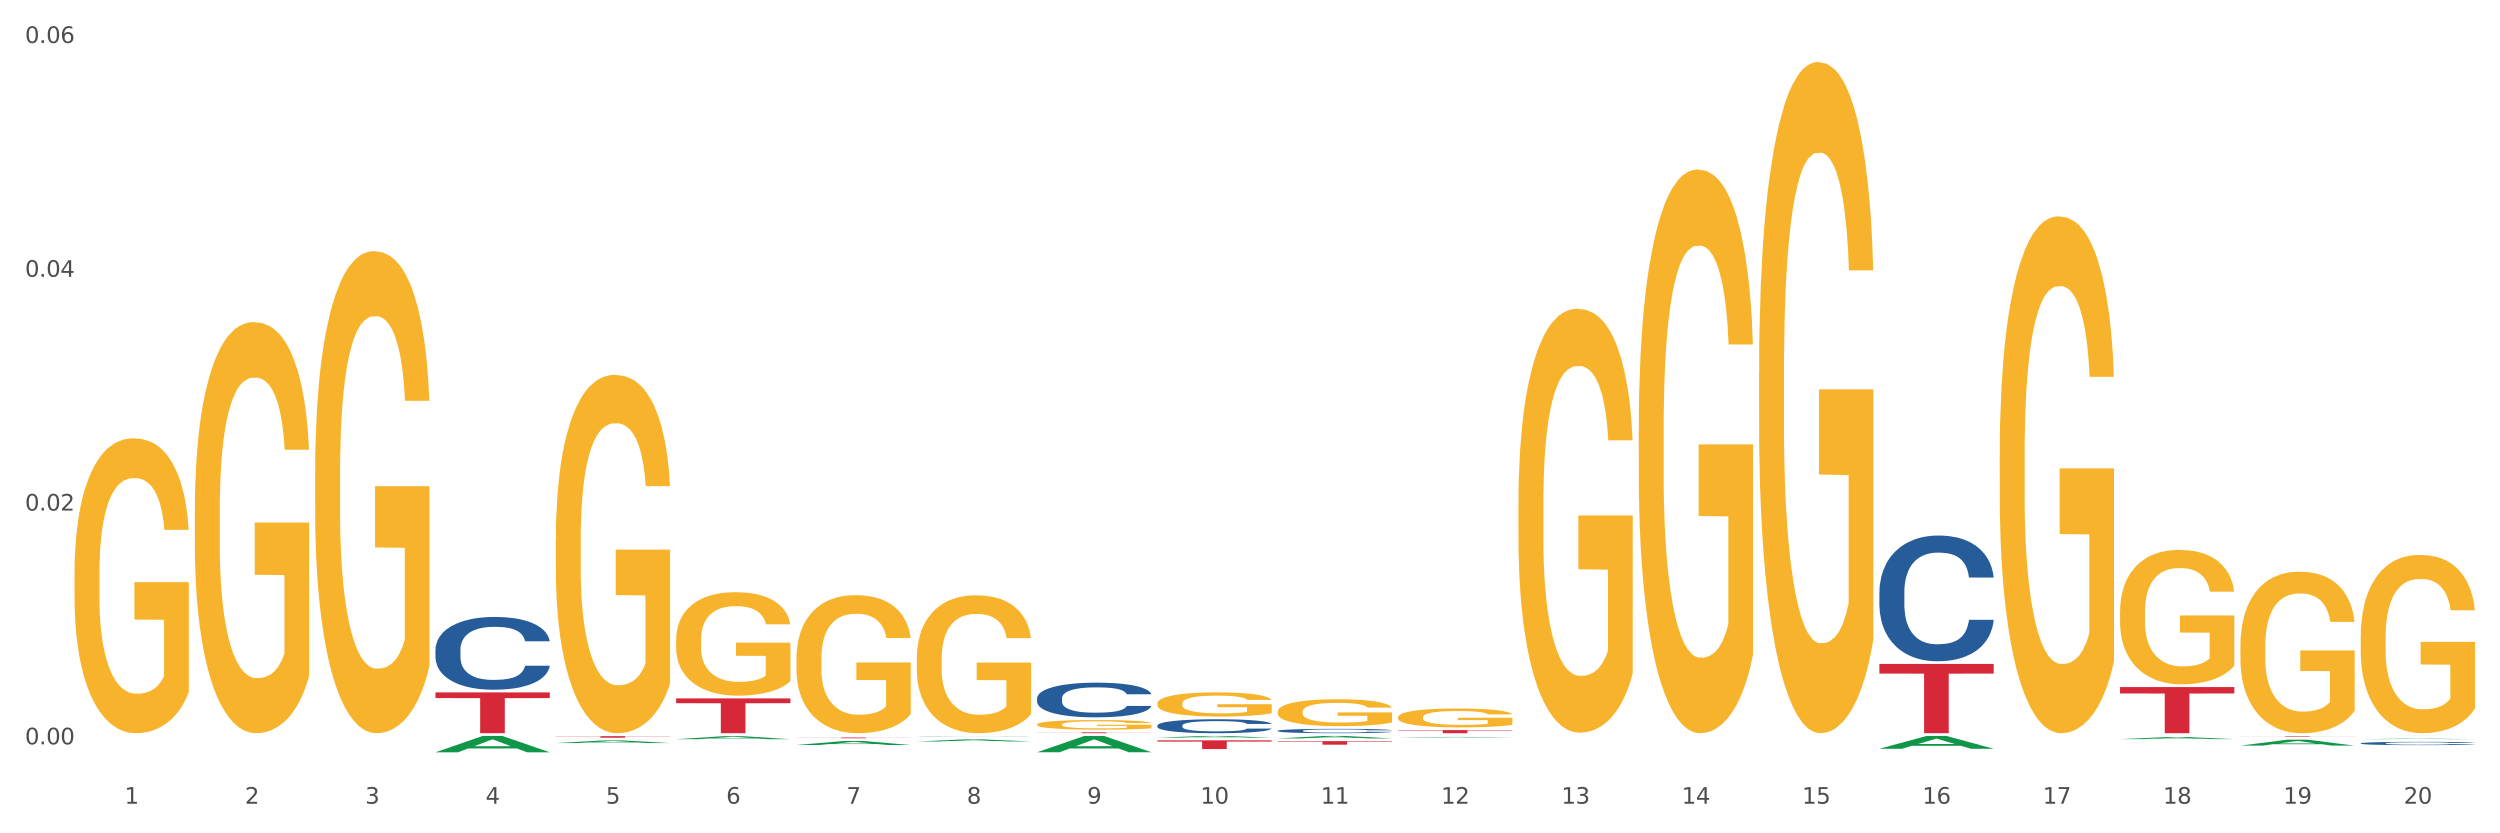 <?xml version="1.0" encoding="utf-8" standalone="no"?>
<!DOCTYPE svg PUBLIC "-//W3C//DTD SVG 1.1//EN"
  "http://www.w3.org/Graphics/SVG/1.1/DTD/svg11.dtd">
<svg xmlns:xlink="http://www.w3.org/1999/xlink" width="1080pt" height="360pt" viewBox="0 0 1080 360" xmlns="http://www.w3.org/2000/svg" version="1.1">
 <rect x="0" y="0" width="1080" height="360" fill="#333333" stroke="none"/>
 <defs>
  <style type="text/css">*{stroke-linejoin: round; stroke-linecap: butt}</style>
 </defs>
 <g id="figure_1">
  <g id="patch_1">
   <path d="M 0 360 
L 1080 360 
L 1080 0 
L 0 0 
z
" style="fill: #ffffff; stroke: #ffffff; stroke-linejoin: miter"/>
  </g>
  <g id="axes_1">
   <g id="matplotlib.axis_1">
    <g id="xtick_1">
     <g id="text_1">
      <!-- 1 -->
      <g style="fill: #4d4d4d" transform="translate(53.812 347.204) scale(0.096 -0.096)">
       <defs>
        <path id="DejaVuSans-31" d="M 794 531 
L 1825 531 
L 1825 4091 
L 703 3866 
L 703 4441 
L 1819 4666 
L 2450 4666 
L 2450 531 
L 3481 531 
L 3481 0 
L 794 0 
L 794 531 
z
" transform="scale(0.016)"/>
       </defs>
       <use xlink:href="#DejaVuSans-31"/>
      </g>
     </g>
    </g>
    <g id="xtick_2">
     <g id="text_2">
      <!-- 2 -->
      <g style="fill: #4d4d4d" transform="translate(105.793 347.204) scale(0.096 -0.096)">
       <defs>
        <path id="DejaVuSans-32" d="M 1228 531 
L 3431 531 
L 3431 0 
L 469 0 
L 469 531 
Q 828 903 1448 1529 
Q 2069 2156 2228 2338 
Q 2531 2678 2651 2914 
Q 2772 3150 2772 3378 
Q 2772 3750 2511 3984 
Q 2250 4219 1831 4219 
Q 1534 4219 1204 4116 
Q 875 4013 500 3803 
L 500 4441 
Q 881 4594 1212 4672 
Q 1544 4750 1819 4750 
Q 2544 4750 2975 4387 
Q 3406 4025 3406 3419 
Q 3406 3131 3298 2873 
Q 3191 2616 2906 2266 
Q 2828 2175 2409 1742 
Q 1991 1309 1228 531 
z
" transform="scale(0.016)"/>
       </defs>
       <use xlink:href="#DejaVuSans-32"/>
      </g>
     </g>
    </g>
    <g id="xtick_3">
     <g id="text_3">
      <!-- 3 -->
      <g style="fill: #4d4d4d" transform="translate(157.774 347.204) scale(0.096 -0.096)">
       <defs>
        <path id="DejaVuSans-33" d="M 2597 2516 
Q 3050 2419 3304 2112 
Q 3559 1806 3559 1356 
Q 3559 666 3084 287 
Q 2609 -91 1734 -91 
Q 1441 -91 1130 -33 
Q 819 25 488 141 
L 488 750 
Q 750 597 1062 519 
Q 1375 441 1716 441 
Q 2309 441 2620 675 
Q 2931 909 2931 1356 
Q 2931 1769 2642 2001 
Q 2353 2234 1838 2234 
L 1294 2234 
L 1294 2753 
L 1863 2753 
Q 2328 2753 2575 2939 
Q 2822 3125 2822 3475 
Q 2822 3834 2567 4026 
Q 2313 4219 1838 4219 
Q 1578 4219 1281 4162 
Q 984 4106 628 3988 
L 628 4550 
Q 988 4650 1302 4700 
Q 1616 4750 1894 4750 
Q 2613 4750 3031 4423 
Q 3450 4097 3450 3541 
Q 3450 3153 3228 2886 
Q 3006 2619 2597 2516 
z
" transform="scale(0.016)"/>
       </defs>
       <use xlink:href="#DejaVuSans-33"/>
      </g>
     </g>
    </g>
    <g id="xtick_4">
     <g id="text_4">
      <!-- 4 -->
      <g style="fill: #4d4d4d" transform="translate(209.756 347.204) scale(0.096 -0.096)">
       <defs>
        <path id="DejaVuSans-34" d="M 2419 4116 
L 825 1625 
L 2419 1625 
L 2419 4116 
z
M 2253 4666 
L 3047 4666 
L 3047 1625 
L 3713 1625 
L 3713 1100 
L 3047 1100 
L 3047 0 
L 2419 0 
L 2419 1100 
L 313 1100 
L 313 1709 
L 2253 4666 
z
" transform="scale(0.016)"/>
       </defs>
       <use xlink:href="#DejaVuSans-34"/>
      </g>
     </g>
    </g>
    <g id="xtick_5">
     <g id="text_5">
      <!-- 5 -->
      <g style="fill: #4d4d4d" transform="translate(261.737 347.204) scale(0.096 -0.096)">
       <defs>
        <path id="DejaVuSans-35" d="M 691 4666 
L 3169 4666 
L 3169 4134 
L 1269 4134 
L 1269 2991 
Q 1406 3038 1543 3061 
Q 1681 3084 1819 3084 
Q 2600 3084 3056 2656 
Q 3513 2228 3513 1497 
Q 3513 744 3044 326 
Q 2575 -91 1722 -91 
Q 1428 -91 1123 -41 
Q 819 9 494 109 
L 494 744 
Q 775 591 1075 516 
Q 1375 441 1709 441 
Q 2250 441 2565 725 
Q 2881 1009 2881 1497 
Q 2881 1984 2565 2268 
Q 2250 2553 1709 2553 
Q 1456 2553 1204 2497 
Q 953 2441 691 2322 
L 691 4666 
z
" transform="scale(0.016)"/>
       </defs>
       <use xlink:href="#DejaVuSans-35"/>
      </g>
     </g>
    </g>
    <g id="xtick_6">
     <g id="text_6">
      <!-- 6 -->
      <g style="fill: #4d4d4d" transform="translate(313.718 347.204) scale(0.096 -0.096)">
       <defs>
        <path id="DejaVuSans-36" d="M 2113 2584 
Q 1688 2584 1439 2293 
Q 1191 2003 1191 1497 
Q 1191 994 1439 701 
Q 1688 409 2113 409 
Q 2538 409 2786 701 
Q 3034 994 3034 1497 
Q 3034 2003 2786 2293 
Q 2538 2584 2113 2584 
z
M 3366 4563 
L 3366 3988 
Q 3128 4100 2886 4159 
Q 2644 4219 2406 4219 
Q 1781 4219 1451 3797 
Q 1122 3375 1075 2522 
Q 1259 2794 1537 2939 
Q 1816 3084 2150 3084 
Q 2853 3084 3261 2657 
Q 3669 2231 3669 1497 
Q 3669 778 3244 343 
Q 2819 -91 2113 -91 
Q 1303 -91 875 529 
Q 447 1150 447 2328 
Q 447 3434 972 4092 
Q 1497 4750 2381 4750 
Q 2619 4750 2861 4703 
Q 3103 4656 3366 4563 
z
" transform="scale(0.016)"/>
       </defs>
       <use xlink:href="#DejaVuSans-36"/>
      </g>
     </g>
    </g>
    <g id="xtick_7">
     <g id="text_7">
      <!-- 7 -->
      <g style="fill: #4d4d4d" transform="translate(365.699 347.204) scale(0.096 -0.096)">
       <defs>
        <path id="DejaVuSans-37" d="M 525 4666 
L 3525 4666 
L 3525 4397 
L 1831 0 
L 1172 0 
L 2766 4134 
L 525 4134 
L 525 4666 
z
" transform="scale(0.016)"/>
       </defs>
       <use xlink:href="#DejaVuSans-37"/>
      </g>
     </g>
    </g>
    <g id="xtick_8">
     <g id="text_8">
      <!-- 8 -->
      <g style="fill: #4d4d4d" transform="translate(417.68 347.204) scale(0.096 -0.096)">
       <defs>
        <path id="DejaVuSans-38" d="M 2034 2216 
Q 1584 2216 1326 1975 
Q 1069 1734 1069 1313 
Q 1069 891 1326 650 
Q 1584 409 2034 409 
Q 2484 409 2743 651 
Q 3003 894 3003 1313 
Q 3003 1734 2745 1975 
Q 2488 2216 2034 2216 
z
M 1403 2484 
Q 997 2584 770 2862 
Q 544 3141 544 3541 
Q 544 4100 942 4425 
Q 1341 4750 2034 4750 
Q 2731 4750 3128 4425 
Q 3525 4100 3525 3541 
Q 3525 3141 3298 2862 
Q 3072 2584 2669 2484 
Q 3125 2378 3379 2068 
Q 3634 1759 3634 1313 
Q 3634 634 3220 271 
Q 2806 -91 2034 -91 
Q 1263 -91 848 271 
Q 434 634 434 1313 
Q 434 1759 690 2068 
Q 947 2378 1403 2484 
z
M 1172 3481 
Q 1172 3119 1398 2916 
Q 1625 2713 2034 2713 
Q 2441 2713 2670 2916 
Q 2900 3119 2900 3481 
Q 2900 3844 2670 4047 
Q 2441 4250 2034 4250 
Q 1625 4250 1398 4047 
Q 1172 3844 1172 3481 
z
" transform="scale(0.016)"/>
       </defs>
       <use xlink:href="#DejaVuSans-38"/>
      </g>
     </g>
    </g>
    <g id="xtick_9">
     <g id="text_9">
      <!-- 9 -->
      <g style="fill: #4d4d4d" transform="translate(469.662 347.204) scale(0.096 -0.096)">
       <defs>
        <path id="DejaVuSans-39" d="M 703 97 
L 703 672 
Q 941 559 1184 500 
Q 1428 441 1663 441 
Q 2288 441 2617 861 
Q 2947 1281 2994 2138 
Q 2813 1869 2534 1725 
Q 2256 1581 1919 1581 
Q 1219 1581 811 2004 
Q 403 2428 403 3163 
Q 403 3881 828 4315 
Q 1253 4750 1959 4750 
Q 2769 4750 3195 4129 
Q 3622 3509 3622 2328 
Q 3622 1225 3098 567 
Q 2575 -91 1691 -91 
Q 1453 -91 1209 -44 
Q 966 3 703 97 
z
M 1959 2075 
Q 2384 2075 2632 2365 
Q 2881 2656 2881 3163 
Q 2881 3666 2632 3958 
Q 2384 4250 1959 4250 
Q 1534 4250 1286 3958 
Q 1038 3666 1038 3163 
Q 1038 2656 1286 2365 
Q 1534 2075 1959 2075 
z
" transform="scale(0.016)"/>
       </defs>
       <use xlink:href="#DejaVuSans-39"/>
      </g>
     </g>
    </g>
    <g id="xtick_10">
     <g id="text_10">
      <!-- 10 -->
      <g style="fill: #4d4d4d" transform="translate(518.589 347.204) scale(0.096 -0.096)">
       <defs>
        <path id="DejaVuSans-30" d="M 2034 4250 
Q 1547 4250 1301 3770 
Q 1056 3291 1056 2328 
Q 1056 1369 1301 889 
Q 1547 409 2034 409 
Q 2525 409 2770 889 
Q 3016 1369 3016 2328 
Q 3016 3291 2770 3770 
Q 2525 4250 2034 4250 
z
M 2034 4750 
Q 2819 4750 3233 4129 
Q 3647 3509 3647 2328 
Q 3647 1150 3233 529 
Q 2819 -91 2034 -91 
Q 1250 -91 836 529 
Q 422 1150 422 2328 
Q 422 3509 836 4129 
Q 1250 4750 2034 4750 
z
" transform="scale(0.016)"/>
       </defs>
       <use xlink:href="#DejaVuSans-31"/>
       <use xlink:href="#DejaVuSans-30" transform="translate(63.623 0)"/>
      </g>
     </g>
    </g>
    <g id="xtick_11">
     <g id="text_11">
      <!-- 11 -->
      <g style="fill: #4d4d4d" transform="translate(570.57 347.204) scale(0.096 -0.096)">
       <use xlink:href="#DejaVuSans-31"/>
       <use xlink:href="#DejaVuSans-31" transform="translate(63.623 0)"/>
      </g>
     </g>
    </g>
    <g id="xtick_12">
     <g id="text_12">
      <!-- 12 -->
      <g style="fill: #4d4d4d" transform="translate(622.551 347.204) scale(0.096 -0.096)">
       <use xlink:href="#DejaVuSans-31"/>
       <use xlink:href="#DejaVuSans-32" transform="translate(63.623 0)"/>
      </g>
     </g>
    </g>
    <g id="xtick_13">
     <g id="text_13">
      <!-- 13 -->
      <g style="fill: #4d4d4d" transform="translate(674.533 347.204) scale(0.096 -0.096)">
       <use xlink:href="#DejaVuSans-31"/>
       <use xlink:href="#DejaVuSans-33" transform="translate(63.623 0)"/>
      </g>
     </g>
    </g>
    <g id="xtick_14">
     <g id="text_14">
      <!-- 14 -->
      <g style="fill: #4d4d4d" transform="translate(726.514 347.204) scale(0.096 -0.096)">
       <use xlink:href="#DejaVuSans-31"/>
       <use xlink:href="#DejaVuSans-34" transform="translate(63.623 0)"/>
      </g>
     </g>
    </g>
    <g id="xtick_15">
     <g id="text_15">
      <!-- 15 -->
      <g style="fill: #4d4d4d" transform="translate(778.495 347.204) scale(0.096 -0.096)">
       <use xlink:href="#DejaVuSans-31"/>
       <use xlink:href="#DejaVuSans-35" transform="translate(63.623 0)"/>
      </g>
     </g>
    </g>
    <g id="xtick_16">
     <g id="text_16">
      <!-- 16 -->
      <g style="fill: #4d4d4d" transform="translate(830.476 347.204) scale(0.096 -0.096)">
       <use xlink:href="#DejaVuSans-31"/>
       <use xlink:href="#DejaVuSans-36" transform="translate(63.623 0)"/>
      </g>
     </g>
    </g>
    <g id="xtick_17">
     <g id="text_17">
      <!-- 17 -->
      <g style="fill: #4d4d4d" transform="translate(882.457 347.204) scale(0.096 -0.096)">
       <use xlink:href="#DejaVuSans-31"/>
       <use xlink:href="#DejaVuSans-37" transform="translate(63.623 0)"/>
      </g>
     </g>
    </g>
    <g id="xtick_18">
     <g id="text_18">
      <!-- 18 -->
      <g style="fill: #4d4d4d" transform="translate(934.439 347.204) scale(0.096 -0.096)">
       <use xlink:href="#DejaVuSans-31"/>
       <use xlink:href="#DejaVuSans-38" transform="translate(63.623 0)"/>
      </g>
     </g>
    </g>
    <g id="xtick_19">
     <g id="text_19">
      <!-- 19 -->
      <g style="fill: #4d4d4d" transform="translate(986.42 347.204) scale(0.096 -0.096)">
       <use xlink:href="#DejaVuSans-31"/>
       <use xlink:href="#DejaVuSans-39" transform="translate(63.623 0)"/>
      </g>
     </g>
    </g>
    <g id="xtick_20">
     <g id="text_20">
      <!-- 20 -->
      <g style="fill: #4d4d4d" transform="translate(1038.401 347.204) scale(0.096 -0.096)">
       <use xlink:href="#DejaVuSans-32"/>
       <use xlink:href="#DejaVuSans-30" transform="translate(63.623 0)"/>
      </g>
     </g>
    </g>
    <g id="xtick_21"/>
    <g id="xtick_22"/>
    <g id="xtick_23"/>
    <g id="xtick_24"/>
    <g id="xtick_25"/>
    <g id="xtick_26"/>
    <g id="xtick_27"/>
    <g id="xtick_28"/>
    <g id="xtick_29"/>
    <g id="xtick_30"/>
    <g id="xtick_31"/>
    <g id="xtick_32"/>
    <g id="xtick_33"/>
    <g id="xtick_34"/>
    <g id="xtick_35"/>
    <g id="xtick_36"/>
    <g id="xtick_37"/>
    <g id="xtick_38"/>
    <g id="xtick_39"/>
   </g>
   <g id="matplotlib.axis_2">
    <g id="ytick_1">
     <g id="text_21">
      <!-- 0.00 -->
      <g style="fill: #4d4d4d" transform="translate(10.8 321.559) scale(0.096 -0.096)">
       <defs>
        <path id="DejaVuSans-2e" d="M 684 794 
L 1344 794 
L 1344 0 
L 684 0 
L 684 794 
z
" transform="scale(0.016)"/>
       </defs>
       <use xlink:href="#DejaVuSans-30"/>
       <use xlink:href="#DejaVuSans-2e" transform="translate(63.623 0)"/>
       <use xlink:href="#DejaVuSans-30" transform="translate(95.41 0)"/>
       <use xlink:href="#DejaVuSans-30" transform="translate(159.033 0)"/>
      </g>
     </g>
    </g>
    <g id="ytick_2">
     <g id="text_22">
      <!-- 0.02 -->
      <g style="fill: #4d4d4d" transform="translate(10.8 220.563) scale(0.096 -0.096)">
       <use xlink:href="#DejaVuSans-30"/>
       <use xlink:href="#DejaVuSans-2e" transform="translate(63.623 0)"/>
       <use xlink:href="#DejaVuSans-30" transform="translate(95.41 0)"/>
       <use xlink:href="#DejaVuSans-32" transform="translate(159.033 0)"/>
      </g>
     </g>
    </g>
    <g id="ytick_3">
     <g id="text_23">
      <!-- 0.04 -->
      <g style="fill: #4d4d4d" transform="translate(10.8 119.566) scale(0.096 -0.096)">
       <use xlink:href="#DejaVuSans-30"/>
       <use xlink:href="#DejaVuSans-2e" transform="translate(63.623 0)"/>
       <use xlink:href="#DejaVuSans-30" transform="translate(95.41 0)"/>
       <use xlink:href="#DejaVuSans-34" transform="translate(159.033 0)"/>
      </g>
     </g>
    </g>
    <g id="ytick_4">
     <g id="text_24">
      <!-- 0.06 -->
      <g style="fill: #4d4d4d" transform="translate(10.8 18.57) scale(0.096 -0.096)">
       <use xlink:href="#DejaVuSans-30"/>
       <use xlink:href="#DejaVuSans-2e" transform="translate(63.623 0)"/>
       <use xlink:href="#DejaVuSans-30" transform="translate(95.41 0)"/>
       <use xlink:href="#DejaVuSans-36" transform="translate(159.033 0)"/>
      </g>
     </g>
    </g>
    <g id="ytick_5"/>
    <g id="ytick_6"/>
    <g id="ytick_7"/>
   </g>
   <g id="PolyCollection_1">
    <path d="M 188.119 324.984 
L 188.17 324.978 
L 208.533 317.919 
L 216.984 317.912 
L 237.501 324.997 
L 227.726 324.997 
L 223.297 323.348 
L 202.271 323.348 
L 202.119 323.374 
L 197.842 324.997 
L 188.119 324.997 
L 188.119 324.984 
L 204.919 322.363 
L 220.65 322.356 
L 212.861 319.422 
L 212.759 319.409 
L 212.657 319.429 
L 204.868 322.356 
L 204.919 322.363 
L 188.119 324.984 
z
" clip-path="url(#p6ed1256e88)" style="fill: #109648"/>
    <path d="M 500.006 313.425 
L 500.064 313.42 
L 500.064 313.265 
L 500.239 313.056 
L 500.881 312.67 
L 501.699 312.378 
L 503.1 312.037 
L 503.858 311.894 
L 504.851 311.734 
L 506.894 311.475 
L 509.228 311.254 
L 510.863 311.133 
L 512.089 311.056 
L 514.832 310.918 
L 516.408 310.858 
L 518.043 310.808 
L 519.443 310.775 
L 521.778 310.737 
L 523.646 310.72 
L 525.806 310.715 
L 527.615 310.72 
L 530.009 310.742 
L 533.511 310.808 
L 534.854 310.847 
L 536.663 310.913 
L 538.531 311.001 
L 540.049 311.089 
L 541.8 311.216 
L 543.609 311.381 
L 545.36 311.591 
L 546.586 311.783 
L 547.578 311.987 
L 548.454 312.235 
L 549.096 312.505 
L 549.388 312.731 
L 538.706 312.731 
L 538.414 312.527 
L 537.83 312.307 
L 537.247 312.158 
L 536.605 312.037 
L 535.612 311.899 
L 534.737 311.811 
L 533.277 311.706 
L 531.935 311.64 
L 530.826 311.602 
L 529.483 311.569 
L 526.623 311.535 
L 524.58 311.535 
L 523.296 311.546 
L 521.72 311.574 
L 520.377 311.613 
L 518.801 311.679 
L 517.576 311.75 
L 516.35 311.844 
L 515.649 311.91 
L 514.599 312.031 
L 513.898 312.13 
L 512.964 312.301 
L 512.439 312.422 
L 511.505 312.737 
L 511.096 312.968 
L 510.921 313.128 
L 510.805 313.304 
L 510.805 314.163 
L 511.155 314.549 
L 511.447 314.714 
L 511.914 314.902 
L 512.789 315.144 
L 514.073 315.381 
L 515.416 315.552 
L 516.525 315.657 
L 517.576 315.734 
L 518.626 315.794 
L 519.91 315.849 
L 520.961 315.882 
L 522.537 315.915 
L 524.405 315.932 
L 525.864 315.932 
L 528.841 315.904 
L 530.184 315.877 
L 531.468 315.838 
L 532.869 315.778 
L 533.978 315.712 
L 534.62 315.662 
L 535.671 315.557 
L 536.488 315.447 
L 537.188 315.32 
L 537.655 315.21 
L 538.181 315.045 
L 538.589 314.858 
L 538.706 314.758 
L 549.388 314.758 
L 549.154 314.957 
L 548.746 315.15 
L 547.929 315.409 
L 547.287 315.557 
L 546.294 315.739 
L 545.244 315.893 
L 543.784 316.064 
L 542.442 316.191 
L 541.041 316.301 
L 539.523 316.4 
L 536.78 316.538 
L 535.787 316.577 
L 533.686 316.643 
L 532.052 316.681 
L 529.658 316.72 
L 527.207 316.742 
L 524.639 316.747 
L 522.362 316.736 
L 519.852 316.703 
L 518.276 316.67 
L 516.525 316.621 
L 514.482 316.544 
L 512.556 316.45 
L 510.746 316.34 
L 509.053 316.213 
L 507.477 316.07 
L 505.434 315.833 
L 503.917 315.601 
L 502.808 315.387 
L 502.049 315.205 
L 501.29 314.973 
L 500.881 314.814 
L 500.239 314.428 
L 500.006 314.07 
L 500.006 313.425 
z
" clip-path="url(#p6ed1256e88)" style="fill: #255c99"/>
    <path d="M 448.025 301.644 
L 448.083 301.63 
L 448.083 301.247 
L 448.258 300.727 
L 448.9 299.77 
L 449.717 299.045 
L 451.118 298.197 
L 451.877 297.842 
L 452.869 297.445 
L 454.912 296.803 
L 457.247 296.256 
L 458.882 295.955 
L 460.107 295.763 
L 462.851 295.421 
L 464.427 295.271 
L 466.061 295.148 
L 467.462 295.066 
L 469.797 294.97 
L 471.665 294.929 
L 473.825 294.915 
L 475.634 294.929 
L 478.027 294.984 
L 481.53 295.148 
L 482.872 295.244 
L 484.682 295.408 
L 486.55 295.627 
L 488.067 295.845 
L 489.818 296.16 
L 491.628 296.57 
L 493.379 297.09 
L 494.605 297.568 
L 495.597 298.074 
L 496.473 298.69 
L 497.115 299.36 
L 497.407 299.921 
L 486.725 299.921 
L 486.433 299.415 
L 485.849 298.868 
L 485.266 298.498 
L 484.623 298.197 
L 483.631 297.856 
L 482.756 297.637 
L 481.296 297.377 
L 479.954 297.213 
L 478.845 297.117 
L 477.502 297.035 
L 474.642 296.953 
L 472.599 296.953 
L 471.315 296.98 
L 469.739 297.049 
L 468.396 297.144 
L 466.82 297.309 
L 465.594 297.486 
L 464.369 297.719 
L 463.668 297.883 
L 462.617 298.184 
L 461.917 298.43 
L 460.983 298.854 
L 460.458 299.155 
L 459.524 299.934 
L 459.115 300.509 
L 458.94 300.905 
L 458.823 301.343 
L 458.823 303.476 
L 459.174 304.433 
L 459.465 304.844 
L 459.932 305.309 
L 460.808 305.91 
L 462.092 306.498 
L 463.435 306.922 
L 464.544 307.182 
L 465.594 307.374 
L 466.645 307.524 
L 467.929 307.661 
L 468.98 307.743 
L 470.556 307.825 
L 472.424 307.866 
L 473.883 307.866 
L 476.86 307.798 
L 478.203 307.729 
L 479.487 307.633 
L 480.888 307.483 
L 481.997 307.319 
L 482.639 307.196 
L 483.69 306.936 
L 484.507 306.662 
L 485.207 306.348 
L 485.674 306.074 
L 486.199 305.664 
L 486.608 305.199 
L 486.725 304.953 
L 497.407 304.953 
L 497.173 305.445 
L 496.765 305.924 
L 495.947 306.567 
L 495.305 306.936 
L 494.313 307.387 
L 493.262 307.77 
L 491.803 308.194 
L 490.461 308.509 
L 489.06 308.782 
L 487.542 309.028 
L 484.799 309.37 
L 483.806 309.466 
L 481.705 309.63 
L 480.07 309.726 
L 477.677 309.821 
L 475.226 309.876 
L 472.657 309.89 
L 470.381 309.862 
L 467.871 309.78 
L 466.295 309.698 
L 464.544 309.575 
L 462.501 309.384 
L 460.574 309.151 
L 458.765 308.878 
L 457.072 308.563 
L 455.496 308.208 
L 453.453 307.62 
L 451.936 307.045 
L 450.826 306.512 
L 450.068 306.061 
L 449.309 305.486 
L 448.9 305.09 
L 448.258 304.133 
L 448.025 303.244 
L 448.025 301.644 
z
" clip-path="url(#p6ed1256e88)" style="fill: #255c99"/>
    <path d="M 396.043 318.196 
L 396.102 318.196 
L 396.102 318.193 
L 396.277 318.189 
L 396.919 318.181 
L 397.736 318.176 
L 399.137 318.169 
L 399.896 318.166 
L 400.888 318.163 
L 402.931 318.158 
L 405.266 318.154 
L 406.9 318.151 
L 408.126 318.15 
L 410.87 318.147 
L 412.446 318.146 
L 414.08 318.145 
L 415.481 318.144 
L 417.816 318.144 
L 419.684 318.143 
L 421.844 318.143 
L 423.653 318.143 
L 426.046 318.144 
L 429.549 318.145 
L 430.891 318.146 
L 432.701 318.147 
L 434.568 318.149 
L 436.086 318.151 
L 437.837 318.153 
L 439.647 318.156 
L 441.398 318.16 
L 442.624 318.164 
L 443.616 318.168 
L 444.492 318.173 
L 445.134 318.178 
L 445.426 318.183 
L 434.744 318.183 
L 434.452 318.179 
L 433.868 318.174 
L 433.284 318.171 
L 432.642 318.169 
L 431.65 318.166 
L 430.774 318.165 
L 429.315 318.163 
L 427.973 318.161 
L 426.863 318.161 
L 425.521 318.16 
L 422.661 318.159 
L 420.618 318.159 
L 419.334 318.16 
L 417.758 318.16 
L 416.415 318.161 
L 414.839 318.162 
L 413.613 318.163 
L 412.387 318.165 
L 411.687 318.167 
L 410.636 318.169 
L 409.936 318.171 
L 409.002 318.174 
L 408.477 318.177 
L 407.543 318.183 
L 407.134 318.187 
L 406.959 318.19 
L 406.842 318.194 
L 406.842 318.211 
L 407.192 318.218 
L 407.484 318.221 
L 407.951 318.225 
L 408.827 318.23 
L 410.111 318.234 
L 411.453 318.238 
L 412.563 318.24 
L 413.613 318.241 
L 414.664 318.242 
L 415.948 318.244 
L 416.999 318.244 
L 418.575 318.245 
L 420.443 318.245 
L 421.902 318.245 
L 424.879 318.245 
L 426.221 318.244 
L 427.506 318.243 
L 428.906 318.242 
L 430.016 318.241 
L 430.658 318.24 
L 431.708 318.238 
L 432.526 318.236 
L 433.226 318.233 
L 433.693 318.231 
L 434.218 318.228 
L 434.627 318.224 
L 434.744 318.222 
L 445.426 318.222 
L 445.192 318.226 
L 444.783 318.23 
L 443.966 318.235 
L 443.324 318.238 
L 442.332 318.241 
L 441.281 318.244 
L 439.822 318.248 
L 438.479 318.25 
L 437.078 318.252 
L 435.561 318.254 
L 432.817 318.257 
L 431.825 318.258 
L 429.724 318.259 
L 428.089 318.26 
L 425.696 318.261 
L 423.244 318.261 
L 420.676 318.261 
L 418.4 318.261 
L 415.89 318.26 
L 414.314 318.26 
L 412.563 318.259 
L 410.52 318.257 
L 408.593 318.255 
L 406.784 318.253 
L 405.091 318.251 
L 403.515 318.248 
L 401.472 318.243 
L 399.954 318.239 
L 398.845 318.234 
L 398.086 318.231 
L 397.328 318.226 
L 396.919 318.223 
L 396.277 318.216 
L 396.043 318.209 
L 396.043 318.196 
z
" clip-path="url(#p6ed1256e88)" style="fill: #255c99"/>
    <path d="M 188.119 280.648 
L 188.177 280.62 
L 188.177 279.816 
L 188.352 278.725 
L 188.994 276.715 
L 189.811 275.194 
L 191.212 273.414 
L 191.971 272.668 
L 192.963 271.835 
L 195.006 270.486 
L 197.341 269.337 
L 198.976 268.706 
L 200.201 268.304 
L 202.945 267.586 
L 204.521 267.27 
L 206.155 267.012 
L 207.556 266.84 
L 209.891 266.639 
L 211.759 266.553 
L 213.919 266.524 
L 215.728 266.553 
L 218.121 266.668 
L 221.624 267.012 
L 222.966 267.213 
L 224.776 267.557 
L 226.644 268.017 
L 228.161 268.476 
L 229.912 269.136 
L 231.722 269.998 
L 233.473 271.089 
L 234.699 272.093 
L 235.691 273.156 
L 236.567 274.447 
L 237.209 275.854 
L 237.501 277.031 
L 226.819 277.031 
L 226.527 275.969 
L 225.943 274.821 
L 225.36 274.046 
L 224.717 273.414 
L 223.725 272.696 
L 222.85 272.237 
L 221.39 271.691 
L 220.048 271.347 
L 218.939 271.146 
L 217.596 270.974 
L 214.736 270.802 
L 212.693 270.802 
L 211.409 270.859 
L 209.833 271.002 
L 208.49 271.203 
L 206.914 271.548 
L 205.688 271.921 
L 204.463 272.409 
L 203.762 272.754 
L 202.711 273.385 
L 202.011 273.902 
L 201.077 274.792 
L 200.552 275.424 
L 199.618 277.06 
L 199.209 278.266 
L 199.034 279.098 
L 198.917 280.017 
L 198.917 284.495 
L 199.268 286.505 
L 199.559 287.366 
L 200.026 288.342 
L 200.902 289.605 
L 202.186 290.84 
L 203.529 291.73 
L 204.638 292.275 
L 205.688 292.677 
L 206.739 292.993 
L 208.023 293.28 
L 209.074 293.452 
L 210.65 293.624 
L 212.518 293.711 
L 213.977 293.711 
L 216.954 293.567 
L 218.297 293.423 
L 219.581 293.223 
L 220.982 292.907 
L 222.091 292.562 
L 222.733 292.304 
L 223.783 291.758 
L 224.601 291.184 
L 225.301 290.524 
L 225.768 289.95 
L 226.293 289.089 
L 226.702 288.112 
L 226.819 287.596 
L 237.501 287.596 
L 237.267 288.629 
L 236.859 289.634 
L 236.041 290.983 
L 235.399 291.758 
L 234.407 292.706 
L 233.356 293.51 
L 231.897 294.4 
L 230.555 295.06 
L 229.154 295.634 
L 227.636 296.151 
L 224.893 296.868 
L 223.9 297.069 
L 221.799 297.414 
L 220.164 297.615 
L 217.771 297.816 
L 215.32 297.931 
L 212.751 297.959 
L 210.475 297.902 
L 207.965 297.73 
L 206.389 297.557 
L 204.638 297.299 
L 202.595 296.897 
L 200.668 296.409 
L 198.859 295.835 
L 197.166 295.175 
L 195.59 294.428 
L 193.547 293.194 
L 192.029 291.988 
L 190.92 290.868 
L 190.162 289.921 
L 189.403 288.715 
L 188.994 287.883 
L 188.352 285.873 
L 188.119 284.007 
L 188.119 280.648 
z
" clip-path="url(#p6ed1256e88)" style="fill: #255c99"/>
    <path d="M 84.156 221.204 
L 84.215 221.042 
L 84.215 215.202 
L 84.331 210.173 
L 84.914 198.008 
L 85.789 187.95 
L 86.43 182.597 
L 87.071 178.218 
L 87.829 173.838 
L 88.762 169.296 
L 90.453 162.645 
L 91.502 159.239 
L 92.785 155.67 
L 95.117 150.479 
L 96.808 147.559 
L 98.557 145.126 
L 101.414 142.206 
L 103.279 140.909 
L 105.262 139.935 
L 107.652 139.286 
L 109.459 139.124 
L 113.424 139.611 
L 116.806 141.071 
L 118.438 142.206 
L 120.537 144.153 
L 121.645 145.451 
L 123.452 148.046 
L 125.318 151.452 
L 126.6 154.372 
L 128.524 159.887 
L 129.982 165.403 
L 131.323 172.216 
L 132.022 176.92 
L 132.547 181.3 
L 133.014 186.328 
L 133.48 194.277 
L 122.986 194.277 
L 122.577 188.599 
L 121.936 183.246 
L 121.003 178.055 
L 120.187 174.811 
L 118.788 170.756 
L 117.505 168.16 
L 116.164 166.214 
L 114.532 164.592 
L 113.249 163.781 
L 111.442 163.132 
L 107.885 163.294 
L 105.495 164.592 
L 103.862 166.214 
L 102.813 167.674 
L 101.88 169.296 
L 100.831 171.567 
L 99.606 174.973 
L 98.732 178.055 
L 97.857 181.948 
L 97.158 185.842 
L 96.516 190.384 
L 95.992 195.25 
L 95.583 200.279 
L 95.234 206.443 
L 94.942 216.662 
L 94.942 238.885 
L 95.059 243.914 
L 95.35 250.565 
L 95.7 255.593 
L 96.283 261.595 
L 96.808 265.65 
L 97.799 271.49 
L 98.907 276.356 
L 99.781 279.438 
L 100.656 282.034 
L 102.172 285.603 
L 103.862 288.522 
L 105.32 290.307 
L 107.302 291.929 
L 108.643 292.578 
L 109.809 292.902 
L 112.666 292.902 
L 114.707 292.415 
L 116.98 291.28 
L 118.73 289.82 
L 120.187 288.036 
L 121.82 285.116 
L 122.869 282.358 
L 122.869 248.456 
L 110.042 248.294 
L 110.042 225.746 
L 133.538 225.746 
L 133.538 291.929 
L 132.547 295.335 
L 131.439 298.417 
L 130.273 301.175 
L 128.524 304.581 
L 126.425 307.826 
L 124.56 310.097 
L 122.577 312.043 
L 120.245 313.828 
L 117.214 315.45 
L 115.348 316.099 
L 113.016 316.585 
L 110.276 316.747 
L 107.885 316.423 
L 105.553 315.612 
L 103.104 314.152 
L 100.714 312.043 
L 98.907 309.934 
L 97.099 307.339 
L 95.175 303.933 
L 93.659 300.688 
L 92.493 297.768 
L 91.211 294.038 
L 89.812 289.171 
L 88.762 284.791 
L 87.829 280.249 
L 86.838 274.41 
L 86.138 269.381 
L 85.439 263.055 
L 85.031 258.351 
L 84.564 251.051 
L 84.215 240.832 
L 84.156 221.204 
z
" clip-path="url(#p6ed1256e88)" style="fill: #f7b32b"/>
    <path d="M 188.119 299.124 
L 237.501 299.124 
L 237.501 301.573 
L 218.076 301.59 
L 218.076 316.747 
L 207.427 316.747 
L 207.427 301.59 
L 188.119 301.573 
L 188.119 299.14 
L 188.119 299.124 
z
" clip-path="url(#p6ed1256e88)" style="fill: #d62839"/>
    <path d="M 240.1 318.019 
L 289.482 318.019 
L 289.482 318.113 
L 270.057 318.113 
L 270.057 318.693 
L 259.408 318.693 
L 259.408 318.113 
L 240.1 318.113 
L 240.1 318.02 
L 240.1 318.019 
z
" clip-path="url(#p6ed1256e88)" style="fill: #d62839"/>
    <path d="M 292.081 301.698 
L 341.463 301.698 
L 341.463 303.79 
L 322.038 303.804 
L 322.038 316.747 
L 311.389 316.747 
L 311.389 303.804 
L 292.081 303.79 
L 292.081 301.712 
L 292.081 301.698 
z
" clip-path="url(#p6ed1256e88)" style="fill: #d62839"/>
    <path d="M 344.062 318.595 
L 393.444 318.595 
L 393.444 318.643 
L 374.019 318.643 
L 374.019 318.94 
L 363.37 318.94 
L 363.37 318.643 
L 344.062 318.643 
L 344.062 318.595 
L 344.062 318.595 
z
" clip-path="url(#p6ed1256e88)" style="fill: #d62839"/>
    <path d="M 448.025 316.375 
L 497.407 316.375 
L 497.407 316.427 
L 477.982 316.427 
L 477.982 316.747 
L 467.333 316.747 
L 467.333 316.427 
L 448.025 316.427 
L 448.025 316.375 
L 448.025 316.375 
z
" clip-path="url(#p6ed1256e88)" style="fill: #d62839"/>
    <path d="M 500.006 319.833 
L 549.388 319.833 
L 549.388 320.356 
L 529.963 320.36 
L 529.963 323.6 
L 519.314 323.6 
L 519.314 320.36 
L 500.006 320.356 
L 500.006 319.836 
L 500.006 319.833 
z
" clip-path="url(#p6ed1256e88)" style="fill: #d62839"/>
    <path d="M 551.987 320.177 
L 601.369 320.177 
L 601.369 320.387 
L 581.944 320.388 
L 581.944 321.688 
L 571.295 321.688 
L 571.295 320.388 
L 551.987 320.387 
L 551.987 320.178 
L 551.987 320.177 
z
" clip-path="url(#p6ed1256e88)" style="fill: #d62839"/>
    <path d="M 603.968 315.404 
L 653.35 315.404 
L 653.35 315.591 
L 633.925 315.592 
L 633.925 316.747 
L 623.276 316.747 
L 623.276 315.592 
L 603.968 315.591 
L 603.968 315.405 
L 603.968 315.404 
z
" clip-path="url(#p6ed1256e88)" style="fill: #d62839"/>
    <path d="M 811.893 286.833 
L 861.275 286.833 
L 861.275 290.99 
L 841.85 291.018 
L 841.85 316.747 
L 831.201 316.747 
L 831.201 291.018 
L 811.893 290.99 
L 811.893 286.861 
L 811.893 286.833 
z
" clip-path="url(#p6ed1256e88)" style="fill: #d62839"/>
    <path d="M 915.855 296.809 
L 965.238 296.809 
L 965.238 299.58 
L 945.812 299.598 
L 945.812 316.747 
L 935.164 316.747 
L 935.164 299.598 
L 915.855 299.58 
L 915.855 296.827 
L 915.855 296.809 
z
" clip-path="url(#p6ed1256e88)" style="fill: #d62839"/>
    <path d="M 551.987 315.709 
L 552.045 315.707 
L 552.045 315.659 
L 552.221 315.593 
L 552.863 315.473 
L 553.68 315.382 
L 555.081 315.275 
L 555.84 315.23 
L 556.832 315.18 
L 558.875 315.099 
L 561.21 315.03 
L 562.844 314.992 
L 564.07 314.968 
L 566.813 314.925 
L 568.389 314.906 
L 570.024 314.891 
L 571.425 314.88 
L 573.76 314.868 
L 575.627 314.863 
L 577.787 314.861 
L 579.597 314.863 
L 581.99 314.87 
L 585.492 314.891 
L 586.835 314.903 
L 588.644 314.923 
L 590.512 314.951 
L 592.03 314.979 
L 593.781 315.018 
L 595.59 315.07 
L 597.342 315.135 
L 598.567 315.196 
L 599.56 315.259 
L 600.435 315.337 
L 601.077 315.421 
L 601.369 315.492 
L 590.687 315.492 
L 590.395 315.428 
L 589.812 315.359 
L 589.228 315.313 
L 588.586 315.275 
L 587.594 315.232 
L 586.718 315.204 
L 585.259 315.171 
L 583.916 315.151 
L 582.807 315.139 
L 581.465 315.128 
L 578.604 315.118 
L 576.561 315.118 
L 575.277 315.122 
L 573.701 315.13 
L 572.359 315.142 
L 570.783 315.163 
L 569.557 315.185 
L 568.331 315.215 
L 567.631 315.235 
L 566.58 315.273 
L 565.879 315.304 
L 564.945 315.358 
L 564.42 315.395 
L 563.486 315.494 
L 563.078 315.566 
L 562.902 315.616 
L 562.786 315.671 
L 562.786 315.94 
L 563.136 316.06 
L 563.428 316.112 
L 563.895 316.17 
L 564.77 316.246 
L 566.055 316.32 
L 567.397 316.374 
L 568.506 316.406 
L 569.557 316.431 
L 570.607 316.449 
L 571.892 316.467 
L 572.942 316.477 
L 574.518 316.487 
L 576.386 316.493 
L 577.846 316.493 
L 580.822 316.484 
L 582.165 316.475 
L 583.449 316.463 
L 584.85 316.444 
L 585.959 316.424 
L 586.601 316.408 
L 587.652 316.375 
L 588.469 316.341 
L 589.17 316.301 
L 589.637 316.267 
L 590.162 316.215 
L 590.57 316.157 
L 590.687 316.126 
L 601.369 316.126 
L 601.136 316.188 
L 600.727 316.248 
L 599.91 316.329 
L 599.268 316.375 
L 598.275 316.432 
L 597.225 316.48 
L 595.766 316.534 
L 594.423 316.573 
L 593.022 316.608 
L 591.504 316.639 
L 588.761 316.682 
L 587.769 316.694 
L 585.667 316.715 
L 584.033 316.727 
L 581.64 316.739 
L 579.188 316.746 
L 576.62 316.747 
L 574.343 316.744 
L 571.833 316.734 
L 570.257 316.723 
L 568.506 316.708 
L 566.463 316.684 
L 564.537 316.654 
L 562.727 316.62 
L 561.035 316.58 
L 559.459 316.536 
L 557.416 316.462 
L 555.898 316.389 
L 554.789 316.322 
L 554.03 316.265 
L 553.271 316.193 
L 552.863 316.143 
L 552.221 316.022 
L 551.987 315.91 
L 551.987 315.709 
z
" clip-path="url(#p6ed1256e88)" style="fill: #255c99"/>
    <path d="M 967.837 318.122 
L 1017.219 318.122 
L 1017.219 318.155 
L 997.794 318.155 
L 997.794 318.359 
L 987.145 318.359 
L 987.145 318.155 
L 967.837 318.155 
L 967.837 318.123 
L 967.837 318.122 
z
" clip-path="url(#p6ed1256e88)" style="fill: #d62839"/>
    <path d="M 811.893 255.756 
L 811.951 255.706 
L 811.951 254.317 
L 812.127 252.432 
L 812.769 248.959 
L 813.586 246.33 
L 814.987 243.255 
L 815.746 241.965 
L 816.738 240.526 
L 818.781 238.195 
L 821.116 236.211 
L 822.75 235.119 
L 823.976 234.425 
L 826.719 233.184 
L 828.295 232.639 
L 829.93 232.192 
L 831.331 231.895 
L 833.666 231.547 
L 835.533 231.399 
L 837.693 231.349 
L 839.503 231.399 
L 841.896 231.597 
L 845.398 232.192 
L 846.741 232.54 
L 848.55 233.135 
L 850.418 233.929 
L 851.936 234.722 
L 853.687 235.863 
L 855.496 237.351 
L 857.248 239.237 
L 858.473 240.973 
L 859.466 242.808 
L 860.341 245.041 
L 860.983 247.471 
L 861.275 249.505 
L 850.593 249.505 
L 850.301 247.67 
L 849.718 245.685 
L 849.134 244.346 
L 848.492 243.255 
L 847.5 242.015 
L 846.624 241.221 
L 845.165 240.278 
L 843.822 239.683 
L 842.713 239.336 
L 841.371 239.038 
L 838.51 238.74 
L 836.467 238.74 
L 835.183 238.84 
L 833.607 239.088 
L 832.265 239.435 
L 830.689 240.03 
L 829.463 240.675 
L 828.237 241.518 
L 827.537 242.114 
L 826.486 243.205 
L 825.785 244.098 
L 824.851 245.636 
L 824.326 246.727 
L 823.392 249.555 
L 822.984 251.638 
L 822.808 253.077 
L 822.692 254.664 
L 822.692 262.403 
L 823.042 265.875 
L 823.334 267.364 
L 823.801 269.05 
L 824.676 271.233 
L 825.961 273.366 
L 827.303 274.904 
L 828.412 275.846 
L 829.463 276.541 
L 830.513 277.087 
L 831.798 277.583 
L 832.848 277.88 
L 834.424 278.178 
L 836.292 278.327 
L 837.752 278.327 
L 840.728 278.079 
L 842.071 277.831 
L 843.355 277.483 
L 844.756 276.938 
L 845.865 276.343 
L 846.507 275.896 
L 847.558 274.954 
L 848.375 273.961 
L 849.076 272.82 
L 849.543 271.828 
L 850.068 270.34 
L 850.476 268.653 
L 850.593 267.761 
L 861.275 267.761 
L 861.042 269.546 
L 860.633 271.283 
L 859.816 273.614 
L 859.174 274.954 
L 858.182 276.591 
L 857.131 277.98 
L 855.672 279.517 
L 854.329 280.658 
L 852.928 281.65 
L 851.41 282.543 
L 848.667 283.784 
L 847.675 284.131 
L 845.573 284.726 
L 843.939 285.073 
L 841.546 285.421 
L 839.094 285.619 
L 836.526 285.669 
L 834.249 285.569 
L 831.739 285.272 
L 830.163 284.974 
L 828.412 284.528 
L 826.369 283.833 
L 824.443 282.99 
L 822.633 281.998 
L 820.941 280.857 
L 819.365 279.567 
L 817.322 277.434 
L 815.804 275.35 
L 814.695 273.416 
L 813.936 271.779 
L 813.177 269.695 
L 812.769 268.257 
L 812.127 264.784 
L 811.893 261.56 
L 811.893 255.756 
z
" clip-path="url(#p6ed1256e88)" style="fill: #255c99"/>
    <path d="M 1019.818 275.315 
L 1019.876 275.244 
L 1019.876 272.712 
L 1019.993 270.531 
L 1020.576 265.256 
L 1021.45 260.894 
L 1022.092 258.573 
L 1022.733 256.674 
L 1023.491 254.774 
L 1024.424 252.805 
L 1026.115 249.921 
L 1027.164 248.443 
L 1028.447 246.896 
L 1030.779 244.645 
L 1032.469 243.378 
L 1034.219 242.323 
L 1037.075 241.057 
L 1038.941 240.494 
L 1040.923 240.072 
L 1043.314 239.791 
L 1045.121 239.721 
L 1049.086 239.932 
L 1052.467 240.565 
L 1054.1 241.057 
L 1056.199 241.901 
L 1057.306 242.464 
L 1059.114 243.59 
L 1060.979 245.067 
L 1062.262 246.333 
L 1064.186 248.725 
L 1065.644 251.116 
L 1066.985 254.071 
L 1067.684 256.111 
L 1068.209 258.01 
L 1068.675 260.191 
L 1069.142 263.638 
L 1058.647 263.638 
L 1058.239 261.176 
L 1057.598 258.854 
L 1056.665 256.603 
L 1055.849 255.196 
L 1054.449 253.438 
L 1053.167 252.312 
L 1051.826 251.468 
L 1050.193 250.765 
L 1048.911 250.413 
L 1047.103 250.132 
L 1043.547 250.202 
L 1041.157 250.765 
L 1039.524 251.468 
L 1038.475 252.101 
L 1037.542 252.805 
L 1036.492 253.789 
L 1035.268 255.267 
L 1034.393 256.603 
L 1033.519 258.291 
L 1032.819 259.98 
L 1032.178 261.949 
L 1031.653 264.06 
L 1031.245 266.24 
L 1030.895 268.913 
L 1030.604 273.345 
L 1030.604 282.982 
L 1030.72 285.163 
L 1031.012 288.047 
L 1031.362 290.228 
L 1031.945 292.83 
L 1032.469 294.589 
L 1033.461 297.121 
L 1034.568 299.232 
L 1035.443 300.568 
L 1036.317 301.694 
L 1037.833 303.241 
L 1039.524 304.508 
L 1040.982 305.281 
L 1042.964 305.985 
L 1044.305 306.266 
L 1045.471 306.407 
L 1048.328 306.407 
L 1050.368 306.196 
L 1052.642 305.703 
L 1054.391 305.07 
L 1055.849 304.296 
L 1057.481 303.03 
L 1058.531 301.834 
L 1058.531 287.133 
L 1045.704 287.062 
L 1045.704 277.284 
L 1069.2 277.284 
L 1069.2 305.985 
L 1068.209 307.462 
L 1067.101 308.799 
L 1065.935 309.994 
L 1064.186 311.472 
L 1062.087 312.878 
L 1060.221 313.863 
L 1058.239 314.707 
L 1055.907 315.481 
L 1052.875 316.185 
L 1051.01 316.466 
L 1048.678 316.677 
L 1045.937 316.747 
L 1043.547 316.607 
L 1041.215 316.255 
L 1038.766 315.622 
L 1036.376 314.707 
L 1034.568 313.793 
L 1032.761 312.667 
L 1030.837 311.19 
L 1029.321 309.783 
L 1028.155 308.517 
L 1026.872 306.899 
L 1025.473 304.789 
L 1024.424 302.89 
L 1023.491 300.92 
L 1022.5 298.388 
L 1021.8 296.207 
L 1021.101 293.464 
L 1020.692 291.424 
L 1020.226 288.258 
L 1019.876 283.826 
L 1019.818 275.315 
z
" clip-path="url(#p6ed1256e88)" style="fill: #f7b32b"/>
    <path d="M 136.137 204.715 
L 136.196 204.525 
L 136.196 197.677 
L 136.312 191.781 
L 136.895 177.515 
L 137.77 165.723 
L 138.411 159.446 
L 139.053 154.31 
L 139.81 149.175 
L 140.743 143.849 
L 142.434 136.05 
L 143.484 132.056 
L 144.766 127.871 
L 147.098 121.785 
L 148.789 118.361 
L 150.538 115.508 
L 153.395 112.084 
L 155.261 110.562 
L 157.243 109.421 
L 159.633 108.66 
L 161.441 108.47 
L 165.405 109.041 
L 168.787 110.753 
L 170.419 112.084 
L 172.518 114.367 
L 173.626 115.888 
L 175.433 118.932 
L 177.299 122.926 
L 178.582 126.35 
L 180.506 132.817 
L 181.963 139.284 
L 183.304 147.272 
L 184.004 152.788 
L 184.528 157.924 
L 184.995 163.821 
L 185.461 173.141 
L 174.967 173.141 
L 174.559 166.483 
L 173.917 160.207 
L 172.985 154.12 
L 172.168 150.316 
L 170.769 145.561 
L 169.486 142.517 
L 168.145 140.235 
L 166.513 138.333 
L 165.23 137.382 
L 163.423 136.621 
L 159.866 136.811 
L 157.476 138.333 
L 155.844 140.235 
L 154.794 141.947 
L 153.861 143.849 
L 152.812 146.512 
L 151.588 150.506 
L 150.713 154.12 
L 149.838 158.685 
L 149.139 163.25 
L 148.498 168.576 
L 147.973 174.282 
L 147.565 180.178 
L 147.215 187.406 
L 146.923 199.389 
L 146.923 225.448 
L 147.04 231.344 
L 147.331 239.143 
L 147.681 245.039 
L 148.264 252.077 
L 148.789 256.832 
L 149.78 263.679 
L 150.888 269.386 
L 151.762 273 
L 152.637 276.043 
L 154.153 280.228 
L 155.844 283.651 
L 157.301 285.744 
L 159.283 287.646 
L 160.624 288.406 
L 161.79 288.787 
L 164.647 288.787 
L 166.688 288.216 
L 168.962 286.885 
L 170.711 285.173 
L 172.168 283.081 
L 173.801 279.657 
L 174.85 276.423 
L 174.85 236.67 
L 162.024 236.48 
L 162.024 210.041 
L 185.52 210.041 
L 185.52 287.646 
L 184.528 291.64 
L 183.421 295.254 
L 182.255 298.487 
L 180.506 302.482 
L 178.407 306.286 
L 176.541 308.949 
L 174.559 311.231 
L 172.227 313.324 
L 169.195 315.226 
L 167.329 315.987 
L 164.997 316.557 
L 162.257 316.747 
L 159.866 316.367 
L 157.534 315.416 
L 155.086 313.704 
L 152.695 311.231 
L 150.888 308.759 
L 149.081 305.715 
L 147.157 301.721 
L 145.641 297.917 
L 144.475 294.493 
L 143.192 290.118 
L 141.793 284.412 
L 140.743 279.277 
L 139.81 273.951 
L 138.819 267.103 
L 138.12 261.207 
L 137.42 253.789 
L 137.012 248.273 
L 136.546 239.713 
L 136.196 227.73 
L 136.137 204.715 
z
" clip-path="url(#p6ed1256e88)" style="fill: #f7b32b"/>
    <path d="M 240.1 233.473 
L 240.158 233.331 
L 240.158 228.242 
L 240.275 223.859 
L 240.858 213.255 
L 241.732 204.489 
L 242.374 199.824 
L 243.015 196.006 
L 243.773 192.189 
L 244.706 188.23 
L 246.396 182.434 
L 247.446 179.465 
L 248.729 176.354 
L 251.061 171.83 
L 252.751 169.285 
L 254.501 167.164 
L 257.357 164.619 
L 259.223 163.488 
L 261.205 162.64 
L 263.596 162.074 
L 265.403 161.933 
L 269.368 162.357 
L 272.749 163.63 
L 274.382 164.619 
L 276.481 166.316 
L 277.588 167.447 
L 279.396 169.709 
L 281.261 172.678 
L 282.544 175.223 
L 284.468 180.03 
L 285.926 184.837 
L 287.266 190.775 
L 287.966 194.875 
L 288.491 198.693 
L 288.957 203.076 
L 289.424 210.003 
L 278.929 210.003 
L 278.521 205.055 
L 277.88 200.389 
L 276.947 195.865 
L 276.131 193.037 
L 274.731 189.503 
L 273.449 187.241 
L 272.108 185.544 
L 270.475 184.13 
L 269.193 183.423 
L 267.385 182.858 
L 263.829 182.999 
L 261.438 184.13 
L 259.806 185.544 
L 258.757 186.816 
L 257.824 188.23 
L 256.774 190.21 
L 255.55 193.179 
L 254.675 195.865 
L 253.801 199.258 
L 253.101 202.651 
L 252.46 206.61 
L 251.935 210.852 
L 251.527 215.234 
L 251.177 220.607 
L 250.886 229.514 
L 250.886 248.884 
L 251.002 253.266 
L 251.294 259.063 
L 251.644 263.446 
L 252.227 268.677 
L 252.751 272.212 
L 253.743 277.302 
L 254.85 281.543 
L 255.725 284.229 
L 256.599 286.491 
L 258.115 289.602 
L 259.806 292.147 
L 261.264 293.702 
L 263.246 295.116 
L 264.587 295.681 
L 265.753 295.964 
L 268.61 295.964 
L 270.65 295.54 
L 272.924 294.55 
L 274.673 293.278 
L 276.131 291.723 
L 277.763 289.178 
L 278.813 286.774 
L 278.813 257.225 
L 265.986 257.084 
L 265.986 237.432 
L 289.482 237.432 
L 289.482 295.116 
L 288.491 298.085 
L 287.383 300.771 
L 286.217 303.175 
L 284.468 306.144 
L 282.369 308.971 
L 280.503 310.951 
L 278.521 312.647 
L 276.189 314.203 
L 273.157 315.616 
L 271.292 316.182 
L 268.96 316.606 
L 266.219 316.747 
L 263.829 316.465 
L 261.497 315.758 
L 259.048 314.485 
L 256.658 312.647 
L 254.85 310.809 
L 253.043 308.547 
L 251.119 305.578 
L 249.603 302.75 
L 248.437 300.206 
L 247.154 296.954 
L 245.755 292.712 
L 244.706 288.895 
L 243.773 284.936 
L 242.782 279.846 
L 242.082 275.464 
L 241.382 269.95 
L 240.974 265.85 
L 240.508 259.487 
L 240.158 250.58 
L 240.1 233.473 
z
" clip-path="url(#p6ed1256e88)" style="fill: #f7b32b"/>
    <path d="M 292.081 276.491 
L 292.139 276.45 
L 292.139 274.981 
L 292.256 273.715 
L 292.839 270.654 
L 293.713 268.123 
L 294.355 266.776 
L 294.996 265.674 
L 295.754 264.572 
L 296.687 263.429 
L 298.378 261.755 
L 299.427 260.898 
L 300.71 260 
L 303.042 258.694 
L 304.733 257.959 
L 306.482 257.347 
L 309.339 256.612 
L 311.204 256.286 
L 313.186 256.041 
L 315.577 255.877 
L 317.384 255.837 
L 321.349 255.959 
L 324.73 256.327 
L 326.363 256.612 
L 328.462 257.102 
L 329.569 257.429 
L 331.377 258.082 
L 333.243 258.939 
L 334.525 259.674 
L 336.449 261.062 
L 337.907 262.449 
L 339.248 264.164 
L 339.947 265.348 
L 340.472 266.45 
L 340.938 267.715 
L 341.405 269.715 
L 330.91 269.715 
L 330.502 268.287 
L 329.861 266.939 
L 328.928 265.633 
L 328.112 264.817 
L 326.713 263.796 
L 325.43 263.143 
L 324.089 262.653 
L 322.457 262.245 
L 321.174 262.041 
L 319.367 261.878 
L 315.81 261.919 
L 313.42 262.245 
L 311.787 262.653 
L 310.738 263.021 
L 309.805 263.429 
L 308.756 264.001 
L 307.531 264.858 
L 306.657 265.633 
L 305.782 266.613 
L 305.082 267.593 
L 304.441 268.736 
L 303.916 269.96 
L 303.508 271.226 
L 303.158 272.777 
L 302.867 275.348 
L 302.867 280.94 
L 302.984 282.206 
L 303.275 283.879 
L 303.625 285.145 
L 304.208 286.655 
L 304.733 287.676 
L 305.724 289.145 
L 306.832 290.37 
L 307.706 291.145 
L 308.581 291.798 
L 310.096 292.696 
L 311.787 293.431 
L 313.245 293.88 
L 315.227 294.288 
L 316.568 294.452 
L 317.734 294.533 
L 320.591 294.533 
L 322.631 294.411 
L 324.905 294.125 
L 326.654 293.758 
L 328.112 293.309 
L 329.744 292.574 
L 330.794 291.88 
L 330.794 283.349 
L 317.967 283.308 
L 317.967 277.634 
L 341.463 277.634 
L 341.463 294.288 
L 340.472 295.146 
L 339.364 295.921 
L 338.198 296.615 
L 336.449 297.472 
L 334.35 298.289 
L 332.485 298.86 
L 330.502 299.35 
L 328.17 299.799 
L 325.138 300.207 
L 323.273 300.37 
L 320.941 300.493 
L 318.2 300.534 
L 315.81 300.452 
L 313.478 300.248 
L 311.029 299.881 
L 308.639 299.35 
L 306.832 298.819 
L 305.024 298.166 
L 303.1 297.309 
L 301.584 296.493 
L 300.418 295.758 
L 299.136 294.819 
L 297.736 293.594 
L 296.687 292.492 
L 295.754 291.349 
L 294.763 289.88 
L 294.063 288.614 
L 293.364 287.023 
L 292.956 285.839 
L 292.489 284.002 
L 292.139 281.43 
L 292.081 276.491 
z
" clip-path="url(#p6ed1256e88)" style="fill: #f7b32b"/>
    <path d="M 344.062 284.669 
L 344.121 284.615 
L 344.121 282.654 
L 344.237 280.966 
L 344.82 276.881 
L 345.695 273.504 
L 346.336 271.707 
L 346.977 270.237 
L 347.735 268.766 
L 348.668 267.241 
L 350.359 265.008 
L 351.408 263.864 
L 352.691 262.666 
L 355.023 260.923 
L 356.714 259.943 
L 358.463 259.126 
L 361.32 258.146 
L 363.185 257.71 
L 365.168 257.383 
L 367.558 257.166 
L 369.365 257.111 
L 373.33 257.275 
L 376.712 257.765 
L 378.344 258.146 
L 380.443 258.799 
L 381.551 259.235 
L 383.358 260.107 
L 385.224 261.25 
L 386.506 262.231 
L 388.43 264.082 
L 389.888 265.934 
L 391.229 268.221 
L 391.928 269.801 
L 392.453 271.271 
L 392.92 272.96 
L 393.386 275.628 
L 382.892 275.628 
L 382.484 273.722 
L 381.842 271.925 
L 380.909 270.182 
L 380.093 269.093 
L 378.694 267.731 
L 377.411 266.86 
L 376.07 266.206 
L 374.438 265.662 
L 373.155 265.389 
L 371.348 265.172 
L 367.791 265.226 
L 365.401 265.662 
L 363.768 266.206 
L 362.719 266.697 
L 361.786 267.241 
L 360.737 268.004 
L 359.512 269.147 
L 358.638 270.182 
L 357.763 271.489 
L 357.064 272.796 
L 356.422 274.321 
L 355.898 275.955 
L 355.489 277.643 
L 355.14 279.713 
L 354.848 283.144 
L 354.848 290.605 
L 354.965 292.294 
L 355.256 294.527 
L 355.606 296.215 
L 356.189 298.23 
L 356.714 299.592 
L 357.705 301.552 
L 358.813 303.186 
L 359.687 304.221 
L 360.562 305.092 
L 362.078 306.291 
L 363.768 307.271 
L 365.226 307.87 
L 367.208 308.415 
L 368.549 308.633 
L 369.715 308.741 
L 372.572 308.741 
L 374.613 308.578 
L 376.886 308.197 
L 378.636 307.707 
L 380.093 307.108 
L 381.726 306.127 
L 382.775 305.201 
L 382.775 293.819 
L 369.948 293.764 
L 369.948 286.194 
L 393.444 286.194 
L 393.444 308.415 
L 392.453 309.558 
L 391.345 310.593 
L 390.179 311.519 
L 388.43 312.663 
L 386.331 313.752 
L 384.466 314.514 
L 382.484 315.168 
L 380.151 315.767 
L 377.12 316.312 
L 375.254 316.53 
L 372.922 316.693 
L 370.182 316.747 
L 367.791 316.638 
L 365.459 316.366 
L 363.011 315.876 
L 360.62 315.168 
L 358.813 314.46 
L 357.005 313.589 
L 355.081 312.445 
L 353.566 311.356 
L 352.399 310.375 
L 351.117 309.123 
L 349.718 307.489 
L 348.668 306.018 
L 347.735 304.493 
L 346.744 302.533 
L 346.045 300.844 
L 345.345 298.72 
L 344.937 297.141 
L 344.47 294.69 
L 344.121 291.259 
L 344.062 284.669 
z
" clip-path="url(#p6ed1256e88)" style="fill: #f7b32b"/>
    <path d="M 396.043 284.706 
L 396.102 284.651 
L 396.102 282.693 
L 396.218 281.006 
L 396.801 276.926 
L 397.676 273.554 
L 398.317 271.758 
L 398.959 270.29 
L 399.716 268.821 
L 400.649 267.298 
L 402.34 265.067 
L 403.39 263.925 
L 404.672 262.728 
L 407.004 260.987 
L 408.695 260.008 
L 410.444 259.192 
L 413.301 258.213 
L 415.167 257.777 
L 417.149 257.451 
L 419.539 257.233 
L 421.347 257.179 
L 425.311 257.342 
L 428.693 257.832 
L 430.325 258.213 
L 432.424 258.865 
L 433.532 259.301 
L 435.339 260.171 
L 437.205 261.313 
L 438.488 262.293 
L 440.412 264.142 
L 441.869 265.992 
L 443.21 268.277 
L 443.91 269.854 
L 444.434 271.323 
L 444.901 273.01 
L 445.367 275.675 
L 434.873 275.675 
L 434.465 273.771 
L 433.823 271.976 
L 432.891 270.235 
L 432.074 269.147 
L 430.675 267.787 
L 429.392 266.917 
L 428.051 266.264 
L 426.419 265.72 
L 425.136 265.448 
L 423.329 265.23 
L 419.773 265.285 
L 417.382 265.72 
L 415.75 266.264 
L 414.7 266.754 
L 413.767 267.298 
L 412.718 268.059 
L 411.494 269.202 
L 410.619 270.235 
L 409.744 271.541 
L 409.045 272.846 
L 408.404 274.37 
L 407.879 276.002 
L 407.471 277.688 
L 407.121 279.755 
L 406.829 283.182 
L 406.829 290.635 
L 406.946 292.322 
L 407.237 294.552 
L 407.587 296.238 
L 408.17 298.251 
L 408.695 299.611 
L 409.686 301.57 
L 410.794 303.202 
L 411.668 304.235 
L 412.543 305.106 
L 414.059 306.303 
L 415.75 307.282 
L 417.207 307.88 
L 419.189 308.424 
L 420.53 308.642 
L 421.696 308.751 
L 424.553 308.751 
L 426.594 308.587 
L 428.868 308.207 
L 430.617 307.717 
L 432.074 307.119 
L 433.707 306.139 
L 434.756 305.215 
L 434.756 293.845 
L 421.93 293.79 
L 421.93 286.229 
L 445.426 286.229 
L 445.426 308.424 
L 444.434 309.567 
L 443.327 310.6 
L 442.161 311.525 
L 440.412 312.667 
L 438.313 313.755 
L 436.447 314.517 
L 434.465 315.17 
L 432.133 315.768 
L 429.101 316.312 
L 427.235 316.53 
L 424.903 316.693 
L 422.163 316.747 
L 419.773 316.639 
L 417.44 316.367 
L 414.992 315.877 
L 412.601 315.17 
L 410.794 314.463 
L 408.987 313.592 
L 407.063 312.45 
L 405.547 311.362 
L 404.381 310.383 
L 403.098 309.131 
L 401.699 307.499 
L 400.649 306.031 
L 399.716 304.507 
L 398.725 302.549 
L 398.026 300.863 
L 397.326 298.741 
L 396.918 297.163 
L 396.452 294.715 
L 396.102 291.288 
L 396.043 284.706 
z
" clip-path="url(#p6ed1256e88)" style="fill: #f7b32b"/>
    <path d="M 448.025 312.975 
L 448.083 312.971 
L 448.083 312.834 
L 448.2 312.717 
L 448.783 312.432 
L 449.657 312.197 
L 450.298 312.072 
L 450.94 311.969 
L 451.698 311.867 
L 452.631 311.76 
L 454.321 311.605 
L 455.371 311.525 
L 456.653 311.442 
L 458.985 311.32 
L 460.676 311.252 
L 462.425 311.195 
L 465.282 311.127 
L 467.148 311.096 
L 469.13 311.073 
L 471.52 311.058 
L 473.328 311.054 
L 477.292 311.066 
L 480.674 311.1 
L 482.306 311.127 
L 484.405 311.172 
L 485.513 311.202 
L 487.32 311.263 
L 489.186 311.343 
L 490.469 311.411 
L 492.393 311.54 
L 493.85 311.669 
L 495.191 311.829 
L 495.891 311.939 
L 496.416 312.041 
L 496.882 312.159 
L 497.348 312.345 
L 486.854 312.345 
L 486.446 312.212 
L 485.805 312.087 
L 484.872 311.965 
L 484.056 311.889 
L 482.656 311.794 
L 481.374 311.734 
L 480.033 311.688 
L 478.4 311.65 
L 477.118 311.631 
L 475.31 311.616 
L 471.754 311.62 
L 469.363 311.65 
L 467.731 311.688 
L 466.681 311.722 
L 465.749 311.76 
L 464.699 311.813 
L 463.475 311.893 
L 462.6 311.965 
L 461.726 312.056 
L 461.026 312.147 
L 460.385 312.254 
L 459.86 312.368 
L 459.452 312.485 
L 459.102 312.629 
L 458.811 312.869 
L 458.811 313.388 
L 458.927 313.506 
L 459.219 313.662 
L 459.569 313.779 
L 460.152 313.92 
L 460.676 314.015 
L 461.667 314.151 
L 462.775 314.265 
L 463.65 314.337 
L 464.524 314.398 
L 466.04 314.482 
L 467.731 314.55 
L 469.188 314.592 
L 471.171 314.63 
L 472.512 314.645 
L 473.678 314.652 
L 476.535 314.652 
L 478.575 314.641 
L 480.849 314.614 
L 482.598 314.58 
L 484.056 314.538 
L 485.688 314.47 
L 486.737 314.406 
L 486.737 313.612 
L 473.911 313.609 
L 473.911 313.081 
L 497.407 313.081 
L 497.407 314.63 
L 496.416 314.709 
L 495.308 314.781 
L 494.142 314.846 
L 492.393 314.926 
L 490.294 315.001 
L 488.428 315.055 
L 486.446 315.1 
L 484.114 315.142 
L 481.082 315.18 
L 479.216 315.195 
L 476.884 315.206 
L 474.144 315.21 
L 471.754 315.203 
L 469.422 315.184 
L 466.973 315.149 
L 464.583 315.1 
L 462.775 315.051 
L 460.968 314.99 
L 459.044 314.91 
L 457.528 314.834 
L 456.362 314.766 
L 455.079 314.679 
L 453.68 314.565 
L 452.631 314.463 
L 451.698 314.356 
L 450.707 314.22 
L 450.007 314.102 
L 449.307 313.954 
L 448.899 313.844 
L 448.433 313.673 
L 448.083 313.434 
L 448.025 312.975 
z
" clip-path="url(#p6ed1256e88)" style="fill: #f7b32b"/>
    <path d="M 500.006 303.938 
L 500.064 303.929 
L 500.064 303.586 
L 500.181 303.291 
L 500.764 302.576 
L 501.638 301.985 
L 502.28 301.671 
L 502.921 301.414 
L 503.679 301.157 
L 504.612 300.89 
L 506.302 300.499 
L 507.352 300.299 
L 508.635 300.089 
L 510.967 299.785 
L 512.657 299.613 
L 514.407 299.47 
L 517.263 299.299 
L 519.129 299.223 
L 521.111 299.165 
L 523.502 299.127 
L 525.309 299.118 
L 529.274 299.146 
L 532.655 299.232 
L 534.288 299.299 
L 536.387 299.413 
L 537.494 299.489 
L 539.302 299.642 
L 541.167 299.842 
L 542.45 300.013 
L 544.374 300.337 
L 545.832 300.661 
L 547.172 301.061 
L 547.872 301.338 
L 548.397 301.595 
L 548.863 301.89 
L 549.33 302.357 
L 538.835 302.357 
L 538.427 302.023 
L 537.786 301.709 
L 536.853 301.404 
L 536.037 301.214 
L 534.637 300.976 
L 533.355 300.823 
L 532.014 300.709 
L 530.381 300.613 
L 529.099 300.566 
L 527.291 300.528 
L 523.735 300.537 
L 521.345 300.613 
L 519.712 300.709 
L 518.663 300.794 
L 517.73 300.89 
L 516.68 301.023 
L 515.456 301.223 
L 514.581 301.404 
L 513.707 301.633 
L 513.007 301.862 
L 512.366 302.128 
L 511.841 302.414 
L 511.433 302.709 
L 511.083 303.071 
L 510.792 303.672 
L 510.792 304.977 
L 510.908 305.272 
L 511.2 305.663 
L 511.55 305.958 
L 512.133 306.311 
L 512.657 306.549 
L 513.649 306.892 
L 514.756 307.178 
L 515.631 307.359 
L 516.505 307.511 
L 518.021 307.721 
L 519.712 307.892 
L 521.17 307.997 
L 523.152 308.092 
L 524.493 308.13 
L 525.659 308.149 
L 528.516 308.149 
L 530.556 308.121 
L 532.83 308.054 
L 534.579 307.968 
L 536.037 307.864 
L 537.669 307.692 
L 538.719 307.53 
L 538.719 305.539 
L 525.892 305.53 
L 525.892 304.205 
L 549.388 304.205 
L 549.388 308.092 
L 548.397 308.292 
L 547.289 308.473 
L 546.123 308.635 
L 544.374 308.835 
L 542.275 309.026 
L 540.409 309.159 
L 538.427 309.274 
L 536.095 309.378 
L 533.063 309.474 
L 531.198 309.512 
L 528.866 309.54 
L 526.125 309.55 
L 523.735 309.531 
L 521.403 309.483 
L 518.954 309.398 
L 516.564 309.274 
L 514.756 309.15 
L 512.949 308.997 
L 511.025 308.797 
L 509.509 308.607 
L 508.343 308.435 
L 507.06 308.216 
L 505.661 307.93 
L 504.612 307.673 
L 503.679 307.406 
L 502.688 307.063 
L 501.988 306.768 
L 501.288 306.396 
L 500.88 306.12 
L 500.414 305.691 
L 500.064 305.091 
L 500.006 303.938 
z
" clip-path="url(#p6ed1256e88)" style="fill: #f7b32b"/>
    <path d="M 551.987 307.454 
L 552.045 307.444 
L 552.045 307.062 
L 552.162 306.734 
L 552.745 305.939 
L 553.619 305.282 
L 554.261 304.932 
L 554.902 304.646 
L 555.66 304.36 
L 556.593 304.063 
L 558.284 303.628 
L 559.333 303.406 
L 560.616 303.173 
L 562.948 302.834 
L 564.639 302.643 
L 566.388 302.484 
L 569.245 302.293 
L 571.11 302.208 
L 573.093 302.145 
L 575.483 302.102 
L 577.29 302.092 
L 581.255 302.124 
L 584.636 302.219 
L 586.269 302.293 
L 588.368 302.42 
L 589.475 302.505 
L 591.283 302.675 
L 593.149 302.897 
L 594.431 303.088 
L 596.355 303.448 
L 597.813 303.809 
L 599.154 304.254 
L 599.853 304.561 
L 600.378 304.847 
L 600.844 305.176 
L 601.311 305.695 
L 590.816 305.695 
L 590.408 305.324 
L 589.767 304.974 
L 588.834 304.635 
L 588.018 304.423 
L 586.619 304.158 
L 585.336 303.989 
L 583.995 303.862 
L 582.363 303.756 
L 581.08 303.703 
L 579.273 303.66 
L 575.716 303.671 
L 573.326 303.756 
L 571.693 303.862 
L 570.644 303.957 
L 569.711 304.063 
L 568.662 304.211 
L 567.437 304.434 
L 566.563 304.635 
L 565.688 304.89 
L 564.988 305.144 
L 564.347 305.441 
L 563.822 305.759 
L 563.414 306.087 
L 563.064 306.49 
L 562.773 307.158 
L 562.773 308.61 
L 562.89 308.938 
L 563.181 309.373 
L 563.531 309.701 
L 564.114 310.093 
L 564.639 310.358 
L 565.63 310.74 
L 566.738 311.058 
L 567.612 311.259 
L 568.487 311.429 
L 570.002 311.662 
L 571.693 311.853 
L 573.151 311.969 
L 575.133 312.075 
L 576.474 312.118 
L 577.64 312.139 
L 580.497 312.139 
L 582.537 312.107 
L 584.811 312.033 
L 586.56 311.938 
L 588.018 311.821 
L 589.65 311.63 
L 590.7 311.45 
L 590.7 309.235 
L 577.873 309.224 
L 577.873 307.751 
L 601.369 307.751 
L 601.369 312.075 
L 600.378 312.298 
L 599.27 312.499 
L 598.104 312.679 
L 596.355 312.902 
L 594.256 313.114 
L 592.391 313.262 
L 590.408 313.39 
L 588.076 313.506 
L 585.044 313.612 
L 583.179 313.655 
L 580.847 313.686 
L 578.107 313.697 
L 575.716 313.676 
L 573.384 313.623 
L 570.935 313.527 
L 568.545 313.39 
L 566.738 313.252 
L 564.93 313.082 
L 563.006 312.86 
L 561.49 312.648 
L 560.324 312.457 
L 559.042 312.213 
L 557.642 311.895 
L 556.593 311.609 
L 555.66 311.312 
L 554.669 310.931 
L 553.969 310.602 
L 553.27 310.189 
L 552.862 309.882 
L 552.395 309.405 
L 552.045 308.737 
L 551.987 307.454 
z
" clip-path="url(#p6ed1256e88)" style="fill: #f7b32b"/>
    <path d="M 603.968 309.847 
L 604.027 309.839 
L 604.027 309.571 
L 604.143 309.339 
L 604.726 308.78 
L 605.601 308.318 
L 606.242 308.072 
L 606.883 307.87 
L 607.641 307.669 
L 608.574 307.46 
L 610.265 307.154 
L 611.314 306.998 
L 612.597 306.834 
L 614.929 306.595 
L 616.62 306.461 
L 618.369 306.349 
L 621.226 306.215 
L 623.091 306.155 
L 625.074 306.11 
L 627.464 306.08 
L 629.271 306.073 
L 633.236 306.095 
L 636.618 306.162 
L 638.25 306.215 
L 640.349 306.304 
L 641.457 306.364 
L 643.264 306.483 
L 645.13 306.64 
L 646.412 306.774 
L 648.336 307.028 
L 649.794 307.281 
L 651.135 307.594 
L 651.835 307.811 
L 652.359 308.012 
L 652.826 308.243 
L 653.292 308.609 
L 642.798 308.609 
L 642.39 308.348 
L 641.748 308.102 
L 640.815 307.863 
L 639.999 307.714 
L 638.6 307.527 
L 637.317 307.408 
L 635.976 307.318 
L 634.344 307.244 
L 633.061 307.207 
L 631.254 307.177 
L 627.697 307.184 
L 625.307 307.244 
L 623.674 307.318 
L 622.625 307.386 
L 621.692 307.46 
L 620.643 307.565 
L 619.418 307.721 
L 618.544 307.863 
L 617.669 308.042 
L 616.97 308.221 
L 616.328 308.43 
L 615.804 308.653 
L 615.396 308.885 
L 615.046 309.168 
L 614.754 309.638 
L 614.754 310.66 
L 614.871 310.891 
L 615.162 311.196 
L 615.512 311.428 
L 616.095 311.704 
L 616.62 311.89 
L 617.611 312.159 
L 618.719 312.382 
L 619.593 312.524 
L 620.468 312.643 
L 621.984 312.807 
L 623.674 312.942 
L 625.132 313.024 
L 627.114 313.098 
L 628.455 313.128 
L 629.621 313.143 
L 632.478 313.143 
L 634.519 313.121 
L 636.792 313.068 
L 638.542 313.001 
L 639.999 312.919 
L 641.632 312.785 
L 642.681 312.658 
L 642.681 311.1 
L 629.855 311.092 
L 629.855 310.055 
L 653.35 310.055 
L 653.35 313.098 
L 652.359 313.255 
L 651.251 313.397 
L 650.085 313.523 
L 648.336 313.68 
L 646.237 313.829 
L 644.372 313.933 
L 642.39 314.023 
L 640.057 314.105 
L 637.026 314.18 
L 635.16 314.209 
L 632.828 314.232 
L 630.088 314.239 
L 627.697 314.224 
L 625.365 314.187 
L 622.917 314.12 
L 620.526 314.023 
L 618.719 313.926 
L 616.911 313.807 
L 614.987 313.65 
L 613.472 313.501 
L 612.305 313.367 
L 611.023 313.195 
L 609.624 312.971 
L 608.574 312.77 
L 607.641 312.561 
L 606.65 312.293 
L 605.951 312.062 
L 605.251 311.771 
L 604.843 311.554 
L 604.376 311.219 
L 604.027 310.749 
L 603.968 309.847 
z
" clip-path="url(#p6ed1256e88)" style="fill: #f7b32b"/>
    <path d="M 655.949 217.993 
L 656.008 217.826 
L 656.008 211.804 
L 656.124 206.619 
L 656.707 194.075 
L 657.582 183.704 
L 658.223 178.185 
L 658.865 173.669 
L 659.622 169.153 
L 660.555 164.469 
L 662.246 157.612 
L 663.296 154.099 
L 664.578 150.419 
L 666.91 145.067 
L 668.601 142.056 
L 670.35 139.547 
L 673.207 136.537 
L 675.073 135.199 
L 677.055 134.195 
L 679.445 133.526 
L 681.253 133.359 
L 685.217 133.86 
L 688.599 135.366 
L 690.231 136.537 
L 692.33 138.544 
L 693.438 139.882 
L 695.245 142.558 
L 697.111 146.071 
L 698.394 149.081 
L 700.318 154.768 
L 701.775 160.455 
L 703.116 167.48 
L 703.816 172.331 
L 704.34 176.847 
L 704.807 182.032 
L 705.273 190.228 
L 694.779 190.228 
L 694.371 184.373 
L 693.729 178.854 
L 692.797 173.501 
L 691.98 170.156 
L 690.581 165.975 
L 689.298 163.298 
L 687.957 161.291 
L 686.325 159.619 
L 685.042 158.782 
L 683.235 158.113 
L 679.679 158.281 
L 677.288 159.619 
L 675.656 161.291 
L 674.606 162.797 
L 673.673 164.469 
L 672.624 166.811 
L 671.4 170.323 
L 670.525 173.501 
L 669.651 177.516 
L 668.951 181.53 
L 668.31 186.213 
L 667.785 191.231 
L 667.377 196.416 
L 667.027 202.772 
L 666.735 213.31 
L 666.735 236.224 
L 666.852 241.41 
L 667.143 248.267 
L 667.493 253.452 
L 668.076 259.641 
L 668.601 263.823 
L 669.592 269.844 
L 670.7 274.862 
L 671.574 278.04 
L 672.449 280.716 
L 673.965 284.396 
L 675.656 287.406 
L 677.113 289.246 
L 679.095 290.919 
L 680.436 291.588 
L 681.602 291.922 
L 684.459 291.922 
L 686.5 291.421 
L 688.774 290.25 
L 690.523 288.745 
L 691.98 286.905 
L 693.613 283.894 
L 694.662 281.05 
L 694.662 246.093 
L 681.836 245.926 
L 681.836 222.676 
L 705.332 222.676 
L 705.332 290.919 
L 704.34 294.431 
L 703.233 297.609 
L 702.067 300.453 
L 700.318 303.965 
L 698.219 307.311 
L 696.353 309.652 
L 694.371 311.659 
L 692.039 313.499 
L 689.007 315.172 
L 687.141 315.841 
L 684.809 316.343 
L 682.069 316.51 
L 679.679 316.175 
L 677.346 315.339 
L 674.898 313.834 
L 672.507 311.659 
L 670.7 309.485 
L 668.893 306.809 
L 666.969 303.296 
L 665.453 299.951 
L 664.287 296.94 
L 663.004 293.093 
L 661.605 288.075 
L 660.555 283.559 
L 659.622 278.876 
L 658.631 272.855 
L 657.932 267.67 
L 657.232 261.146 
L 656.824 256.296 
L 656.358 248.769 
L 656.008 238.232 
L 655.949 217.993 
z
" clip-path="url(#p6ed1256e88)" style="fill: #f7b32b"/>
    <path d="M 707.931 185.743 
L 707.989 185.52 
L 707.989 177.513 
L 708.106 170.618 
L 708.689 153.937 
L 709.563 140.147 
L 710.204 132.807 
L 710.846 126.802 
L 711.604 120.797 
L 712.537 114.569 
L 714.227 105.45 
L 715.277 100.779 
L 716.559 95.886 
L 718.891 88.768 
L 720.582 84.765 
L 722.331 81.429 
L 725.188 77.425 
L 727.054 75.646 
L 729.036 74.311 
L 731.427 73.421 
L 733.234 73.199 
L 737.198 73.866 
L 740.58 75.868 
L 742.212 77.425 
L 744.311 80.094 
L 745.419 81.873 
L 747.226 85.432 
L 749.092 90.103 
L 750.375 94.106 
L 752.299 101.669 
L 753.756 109.231 
L 755.097 118.572 
L 755.797 125.023 
L 756.322 131.028 
L 756.788 137.923 
L 757.254 148.821 
L 746.76 148.821 
L 746.352 141.037 
L 745.711 133.697 
L 744.778 126.579 
L 743.962 122.131 
L 742.562 116.571 
L 741.28 113.012 
L 739.939 110.343 
L 738.306 108.119 
L 737.024 107.007 
L 735.216 106.117 
L 731.66 106.339 
L 729.269 108.119 
L 727.637 110.343 
L 726.587 112.345 
L 725.655 114.569 
L 724.605 117.683 
L 723.381 122.354 
L 722.506 126.579 
L 721.632 131.918 
L 720.932 137.256 
L 720.291 143.483 
L 719.766 150.156 
L 719.358 157.051 
L 719.008 165.503 
L 718.717 179.515 
L 718.717 209.986 
L 718.833 216.881 
L 719.125 226.001 
L 719.475 232.896 
L 720.058 241.125 
L 720.582 246.686 
L 721.573 254.693 
L 722.681 261.365 
L 723.556 265.591 
L 724.43 269.15 
L 725.946 274.043 
L 727.637 278.047 
L 729.094 280.493 
L 731.077 282.717 
L 732.418 283.607 
L 733.584 284.052 
L 736.441 284.052 
L 738.481 283.385 
L 740.755 281.828 
L 742.504 279.826 
L 743.962 277.379 
L 745.594 273.376 
L 746.643 269.595 
L 746.643 223.109 
L 733.817 222.887 
L 733.817 191.971 
L 757.313 191.971 
L 757.313 282.717 
L 756.322 287.388 
L 755.214 291.614 
L 754.048 295.395 
L 752.299 300.066 
L 750.2 304.514 
L 748.334 307.628 
L 746.352 310.297 
L 744.02 312.744 
L 740.988 314.968 
L 739.122 315.858 
L 736.79 316.525 
L 734.05 316.747 
L 731.66 316.303 
L 729.328 315.19 
L 726.879 313.189 
L 724.489 310.297 
L 722.681 307.406 
L 720.874 303.847 
L 718.95 299.176 
L 717.434 294.728 
L 716.268 290.724 
L 714.985 285.609 
L 713.586 278.936 
L 712.537 272.931 
L 711.604 266.703 
L 710.613 258.696 
L 709.913 251.801 
L 709.213 243.127 
L 708.805 236.677 
L 708.339 226.668 
L 707.989 212.655 
L 707.931 185.743 
z
" clip-path="url(#p6ed1256e88)" style="fill: #f7b32b"/>
    <path d="M 759.912 160.767 
L 759.97 160.503 
L 759.97 150.969 
L 760.087 142.759 
L 760.67 122.898 
L 761.544 106.479 
L 762.186 97.74 
L 762.827 90.59 
L 763.585 83.439 
L 764.518 76.024 
L 766.209 65.167 
L 767.258 59.605 
L 768.541 53.779 
L 770.873 45.305 
L 772.563 40.538 
L 774.313 36.566 
L 777.169 31.799 
L 779.035 29.68 
L 781.017 28.092 
L 783.408 27.032 
L 785.215 26.767 
L 789.18 27.562 
L 792.561 29.945 
L 794.194 31.799 
L 796.293 34.977 
L 797.4 37.096 
L 799.208 41.333 
L 801.073 46.894 
L 802.356 51.661 
L 804.28 60.665 
L 805.738 69.669 
L 807.078 80.791 
L 807.778 88.471 
L 808.303 95.621 
L 808.769 103.831 
L 809.236 116.807 
L 798.741 116.807 
L 798.333 107.538 
L 797.692 98.799 
L 796.759 90.325 
L 795.943 85.028 
L 794.543 78.408 
L 793.261 74.171 
L 791.92 70.993 
L 790.287 68.344 
L 789.005 67.02 
L 787.197 65.961 
L 783.641 66.226 
L 781.251 68.344 
L 779.618 70.993 
L 778.569 73.376 
L 777.636 76.024 
L 776.586 79.732 
L 775.362 85.293 
L 774.487 90.325 
L 773.613 96.68 
L 772.913 103.036 
L 772.272 110.451 
L 771.747 118.396 
L 771.339 126.605 
L 770.989 136.669 
L 770.698 153.352 
L 770.698 189.633 
L 770.814 197.842 
L 771.106 208.7 
L 771.456 216.91 
L 772.039 226.708 
L 772.563 233.329 
L 773.555 242.862 
L 774.662 250.807 
L 775.537 255.838 
L 776.411 260.076 
L 777.927 265.902 
L 779.618 270.668 
L 781.076 273.581 
L 783.058 276.23 
L 784.399 277.289 
L 785.565 277.819 
L 788.422 277.819 
L 790.462 277.024 
L 792.736 275.17 
L 794.485 272.787 
L 795.943 269.874 
L 797.575 265.107 
L 798.625 260.605 
L 798.625 205.257 
L 785.798 204.993 
L 785.798 168.182 
L 809.294 168.182 
L 809.294 276.23 
L 808.303 281.791 
L 807.195 286.823 
L 806.029 291.325 
L 804.28 296.886 
L 802.181 302.182 
L 800.315 305.89 
L 798.333 309.068 
L 796.001 311.981 
L 792.969 314.629 
L 791.104 315.688 
L 788.772 316.483 
L 786.031 316.747 
L 783.641 316.218 
L 781.309 314.894 
L 778.86 312.51 
L 776.47 309.068 
L 774.662 305.625 
L 772.855 301.388 
L 770.931 295.826 
L 769.415 290.53 
L 768.249 285.763 
L 766.966 279.672 
L 765.567 271.728 
L 764.518 264.577 
L 763.585 257.162 
L 762.594 247.629 
L 761.894 239.419 
L 761.194 229.091 
L 760.786 221.412 
L 760.32 209.495 
L 759.97 192.811 
L 759.912 160.767 
z
" clip-path="url(#p6ed1256e88)" style="fill: #f7b32b"/>
    <path d="M 863.874 196.628 
L 863.933 196.424 
L 863.933 189.082 
L 864.049 182.76 
L 864.632 167.464 
L 865.507 154.82 
L 866.148 148.09 
L 866.789 142.584 
L 867.547 137.078 
L 868.48 131.367 
L 870.171 123.006 
L 871.22 118.723 
L 872.503 114.236 
L 874.835 107.71 
L 876.526 104.04 
L 878.275 100.98 
L 881.132 97.31 
L 882.997 95.678 
L 884.98 94.454 
L 887.37 93.639 
L 889.177 93.435 
L 893.142 94.047 
L 896.524 95.882 
L 898.156 97.31 
L 900.255 99.757 
L 901.363 101.388 
L 903.17 104.651 
L 905.036 108.934 
L 906.318 112.605 
L 908.242 119.539 
L 909.7 126.473 
L 911.041 135.038 
L 911.741 140.952 
L 912.265 146.459 
L 912.732 152.781 
L 913.198 162.774 
L 902.704 162.774 
L 902.296 155.636 
L 901.654 148.906 
L 900.721 142.38 
L 899.905 138.301 
L 898.506 133.203 
L 897.223 129.94 
L 895.882 127.492 
L 894.25 125.453 
L 892.967 124.433 
L 891.16 123.618 
L 887.603 123.822 
L 885.213 125.453 
L 883.58 127.492 
L 882.531 129.328 
L 881.598 131.367 
L 880.549 134.222 
L 879.324 138.505 
L 878.45 142.38 
L 877.575 147.275 
L 876.876 152.169 
L 876.234 157.879 
L 875.71 163.997 
L 875.302 170.32 
L 874.952 178.069 
L 874.66 190.917 
L 874.66 218.857 
L 874.777 225.179 
L 875.068 233.541 
L 875.418 239.863 
L 876.001 247.408 
L 876.526 252.507 
L 877.517 259.849 
L 878.625 265.967 
L 879.499 269.842 
L 880.374 273.105 
L 881.89 277.591 
L 883.58 281.262 
L 885.038 283.505 
L 887.02 285.545 
L 888.361 286.361 
L 889.527 286.768 
L 892.384 286.768 
L 894.425 286.157 
L 896.699 284.729 
L 898.448 282.894 
L 899.905 280.65 
L 901.538 276.979 
L 902.587 273.512 
L 902.587 230.889 
L 889.761 230.685 
L 889.761 202.338 
L 913.256 202.338 
L 913.256 285.545 
L 912.265 289.828 
L 911.158 293.702 
L 909.991 297.169 
L 908.242 301.452 
L 906.143 305.531 
L 904.278 308.386 
L 902.296 310.833 
L 899.963 313.077 
L 896.932 315.116 
L 895.066 315.932 
L 892.734 316.543 
L 889.994 316.747 
L 887.603 316.34 
L 885.271 315.32 
L 882.823 313.484 
L 880.432 310.833 
L 878.625 308.182 
L 876.817 304.919 
L 874.893 300.636 
L 873.378 296.557 
L 872.211 292.887 
L 870.929 288.196 
L 869.53 282.078 
L 868.48 276.572 
L 867.547 270.861 
L 866.556 263.519 
L 865.857 257.197 
L 865.157 249.244 
L 864.749 243.33 
L 864.282 234.152 
L 863.933 221.304 
L 863.874 196.628 
z
" clip-path="url(#p6ed1256e88)" style="fill: #f7b32b"/>
    <path d="M 915.855 264.406 
L 915.914 264.353 
L 915.914 262.444 
L 916.03 260.8 
L 916.613 256.822 
L 917.488 253.534 
L 918.129 251.784 
L 918.771 250.352 
L 919.529 248.92 
L 920.461 247.435 
L 922.152 245.26 
L 923.202 244.147 
L 924.484 242.98 
L 926.816 241.283 
L 928.507 240.328 
L 930.256 239.533 
L 933.113 238.578 
L 934.979 238.154 
L 936.961 237.835 
L 939.351 237.623 
L 941.159 237.57 
L 945.123 237.729 
L 948.505 238.207 
L 950.137 238.578 
L 952.236 239.214 
L 953.344 239.639 
L 955.151 240.487 
L 957.017 241.601 
L 958.3 242.556 
L 960.224 244.359 
L 961.681 246.162 
L 963.022 248.389 
L 963.722 249.928 
L 964.246 251.359 
L 964.713 253.004 
L 965.179 255.602 
L 954.685 255.602 
L 954.277 253.746 
L 953.635 251.996 
L 952.703 250.299 
L 951.886 249.238 
L 950.487 247.912 
L 949.204 247.064 
L 947.863 246.427 
L 946.231 245.897 
L 944.948 245.632 
L 943.141 245.419 
L 939.585 245.473 
L 937.194 245.897 
L 935.562 246.427 
L 934.512 246.904 
L 933.579 247.435 
L 932.53 248.177 
L 931.306 249.291 
L 930.431 250.299 
L 929.557 251.572 
L 928.857 252.844 
L 928.216 254.329 
L 927.691 255.921 
L 927.283 257.565 
L 926.933 259.58 
L 926.641 262.921 
L 926.641 270.187 
L 926.758 271.831 
L 927.05 274.006 
L 927.399 275.65 
L 927.982 277.612 
L 928.507 278.938 
L 929.498 280.847 
L 930.606 282.438 
L 931.48 283.446 
L 932.355 284.295 
L 933.871 285.461 
L 935.562 286.416 
L 937.019 286.999 
L 939.002 287.53 
L 940.342 287.742 
L 941.509 287.848 
L 944.365 287.848 
L 946.406 287.689 
L 948.68 287.318 
L 950.429 286.84 
L 951.886 286.257 
L 953.519 285.302 
L 954.568 284.401 
L 954.568 273.316 
L 941.742 273.263 
L 941.742 265.891 
L 965.238 265.891 
L 965.238 287.53 
L 964.246 288.643 
L 963.139 289.651 
L 961.973 290.553 
L 960.224 291.666 
L 958.125 292.727 
L 956.259 293.47 
L 954.277 294.106 
L 951.945 294.69 
L 948.913 295.22 
L 947.047 295.432 
L 944.715 295.591 
L 941.975 295.644 
L 939.585 295.538 
L 937.252 295.273 
L 934.804 294.796 
L 932.413 294.106 
L 930.606 293.417 
L 928.799 292.568 
L 926.875 291.454 
L 925.359 290.394 
L 924.193 289.439 
L 922.91 288.219 
L 921.511 286.628 
L 920.461 285.196 
L 919.529 283.711 
L 918.537 281.802 
L 917.838 280.158 
L 917.138 278.089 
L 916.73 276.551 
L 916.264 274.165 
L 915.914 270.824 
L 915.855 264.406 
z
" clip-path="url(#p6ed1256e88)" style="fill: #f7b32b"/>
    <path d="M 967.837 279.214 
L 967.895 279.15 
L 967.895 276.856 
L 968.012 274.881 
L 968.595 270.101 
L 969.469 266.15 
L 970.11 264.047 
L 970.752 262.327 
L 971.51 260.606 
L 972.443 258.822 
L 974.133 256.209 
L 975.183 254.871 
L 976.465 253.469 
L 978.798 251.43 
L 980.488 250.283 
L 982.237 249.327 
L 985.094 248.18 
L 986.96 247.67 
L 988.942 247.288 
L 991.333 247.033 
L 993.14 246.969 
L 997.104 247.16 
L 1000.486 247.734 
L 1002.118 248.18 
L 1004.217 248.945 
L 1005.325 249.454 
L 1007.132 250.474 
L 1008.998 251.812 
L 1010.281 252.959 
L 1012.205 255.126 
L 1013.662 257.293 
L 1015.003 259.969 
L 1015.703 261.817 
L 1016.228 263.538 
L 1016.694 265.513 
L 1017.16 268.636 
L 1006.666 268.636 
L 1006.258 266.405 
L 1005.617 264.302 
L 1004.684 262.263 
L 1003.868 260.989 
L 1002.468 259.395 
L 1001.186 258.376 
L 999.845 257.611 
L 998.212 256.974 
L 996.93 256.655 
L 995.122 256.4 
L 991.566 256.464 
L 989.175 256.974 
L 987.543 257.611 
L 986.493 258.185 
L 985.561 258.822 
L 984.511 259.714 
L 983.287 261.052 
L 982.412 262.263 
L 981.538 263.792 
L 980.838 265.322 
L 980.197 267.106 
L 979.672 269.018 
L 979.264 270.993 
L 978.914 273.415 
L 978.623 277.429 
L 978.623 286.16 
L 978.739 288.135 
L 979.031 290.748 
L 979.381 292.723 
L 979.964 295.081 
L 980.488 296.674 
L 981.479 298.968 
L 982.587 300.88 
L 983.462 302.091 
L 984.336 303.11 
L 985.852 304.512 
L 987.543 305.659 
L 989 306.36 
L 990.983 306.998 
L 992.324 307.252 
L 993.49 307.38 
L 996.347 307.38 
L 998.387 307.189 
L 1000.661 306.743 
L 1002.41 306.169 
L 1003.868 305.468 
L 1005.5 304.321 
L 1006.549 303.238 
L 1006.549 289.919 
L 993.723 289.856 
L 993.723 280.998 
L 1017.219 280.998 
L 1017.219 306.998 
L 1016.228 308.336 
L 1015.12 309.547 
L 1013.954 310.63 
L 1012.205 311.968 
L 1010.106 313.243 
L 1008.24 314.135 
L 1006.258 314.899 
L 1003.926 315.6 
L 1000.894 316.238 
L 999.028 316.493 
L 996.696 316.684 
L 993.956 316.747 
L 991.566 316.62 
L 989.234 316.301 
L 986.785 315.728 
L 984.395 314.899 
L 982.587 314.071 
L 980.78 313.051 
L 978.856 311.713 
L 977.34 310.439 
L 976.174 309.292 
L 974.891 307.826 
L 973.492 305.914 
L 972.443 304.194 
L 971.51 302.409 
L 970.519 300.115 
L 969.819 298.14 
L 969.119 295.655 
L 968.711 293.807 
L 968.245 290.939 
L 967.895 286.924 
L 967.837 279.214 
z
" clip-path="url(#p6ed1256e88)" style="fill: #f7b32b"/>
    <path d="M 1019.818 321.116 
L 1019.876 321.114 
L 1019.876 321.078 
L 1020.051 321.028 
L 1020.693 320.936 
L 1021.511 320.867 
L 1022.912 320.786 
L 1023.67 320.752 
L 1024.663 320.714 
L 1026.706 320.652 
L 1029.041 320.6 
L 1030.675 320.571 
L 1031.901 320.553 
L 1034.644 320.52 
L 1036.22 320.506 
L 1037.855 320.494 
L 1039.256 320.486 
L 1041.59 320.477 
L 1043.458 320.473 
L 1045.618 320.472 
L 1047.427 320.473 
L 1049.821 320.478 
L 1053.323 320.494 
L 1054.666 320.503 
L 1056.475 320.519 
L 1058.343 320.54 
L 1059.861 320.561 
L 1061.612 320.591 
L 1063.421 320.63 
L 1065.172 320.68 
L 1066.398 320.726 
L 1067.39 320.774 
L 1068.266 320.833 
L 1068.908 320.897 
L 1069.2 320.951 
L 1058.518 320.951 
L 1058.226 320.902 
L 1057.642 320.85 
L 1057.059 320.815 
L 1056.417 320.786 
L 1055.424 320.753 
L 1054.549 320.732 
L 1053.09 320.707 
L 1051.747 320.692 
L 1050.638 320.682 
L 1049.295 320.675 
L 1046.435 320.667 
L 1044.392 320.667 
L 1043.108 320.669 
L 1041.532 320.676 
L 1040.189 320.685 
L 1038.613 320.701 
L 1037.388 320.718 
L 1036.162 320.74 
L 1035.461 320.756 
L 1034.411 320.784 
L 1033.71 320.808 
L 1032.776 320.849 
L 1032.251 320.877 
L 1031.317 320.952 
L 1030.908 321.007 
L 1030.733 321.045 
L 1030.617 321.087 
L 1030.617 321.291 
L 1030.967 321.383 
L 1031.259 321.422 
L 1031.726 321.466 
L 1032.601 321.524 
L 1033.885 321.58 
L 1035.228 321.621 
L 1036.337 321.646 
L 1037.388 321.664 
L 1038.438 321.679 
L 1039.722 321.692 
L 1040.773 321.699 
L 1042.349 321.707 
L 1044.217 321.711 
L 1045.676 321.711 
L 1048.653 321.705 
L 1049.996 321.698 
L 1051.28 321.689 
L 1052.681 321.675 
L 1053.79 321.659 
L 1054.432 321.647 
L 1055.483 321.622 
L 1056.3 321.596 
L 1057 321.566 
L 1057.467 321.54 
L 1057.993 321.501 
L 1058.401 321.456 
L 1058.518 321.432 
L 1069.2 321.432 
L 1068.967 321.48 
L 1068.558 321.525 
L 1067.741 321.587 
L 1067.099 321.622 
L 1066.106 321.665 
L 1065.056 321.702 
L 1063.596 321.743 
L 1062.254 321.773 
L 1060.853 321.799 
L 1059.335 321.823 
L 1056.592 321.855 
L 1055.599 321.864 
L 1053.498 321.88 
L 1051.864 321.889 
L 1049.47 321.898 
L 1047.019 321.904 
L 1044.451 321.905 
L 1042.174 321.902 
L 1039.664 321.895 
L 1038.088 321.887 
L 1036.337 321.875 
L 1034.294 321.857 
L 1032.368 321.834 
L 1030.558 321.808 
L 1028.865 321.778 
L 1027.289 321.744 
L 1025.246 321.688 
L 1023.729 321.633 
L 1022.62 321.582 
L 1021.861 321.538 
L 1021.102 321.483 
L 1020.693 321.446 
L 1020.051 321.354 
L 1019.818 321.269 
L 1019.818 321.116 
z
" clip-path="url(#p6ed1256e88)" style="fill: #255c99"/>
    <path d="M 1019.818 317.912 
L 1069.2 317.912 
L 1069.2 317.915 
L 1049.775 317.915 
L 1049.775 317.933 
L 1039.126 317.933 
L 1039.126 317.915 
L 1019.818 317.915 
L 1019.818 317.912 
L 1019.818 317.912 
z
" clip-path="url(#p6ed1256e88)" style="fill: #d62839"/>
    <path d="M 32.175 248.213 
L 32.233 248.097 
L 32.233 243.908 
L 32.35 240.301 
L 32.933 231.574 
L 33.807 224.36 
L 34.449 220.52 
L 35.09 217.379 
L 35.848 214.237 
L 36.781 210.979 
L 38.472 206.209 
L 39.521 203.765 
L 40.804 201.205 
L 43.136 197.482 
L 44.827 195.387 
L 46.576 193.642 
L 49.433 191.548 
L 51.298 190.617 
L 53.28 189.919 
L 55.671 189.453 
L 57.478 189.337 
L 61.443 189.686 
L 64.824 190.733 
L 66.457 191.548 
L 68.556 192.944 
L 69.663 193.875 
L 71.471 195.736 
L 73.337 198.18 
L 74.619 200.274 
L 76.543 204.23 
L 78.001 208.187 
L 79.342 213.074 
L 80.041 216.448 
L 80.566 219.59 
L 81.032 223.197 
L 81.499 228.898 
L 71.004 228.898 
L 70.596 224.826 
L 69.955 220.986 
L 69.022 217.262 
L 68.206 214.935 
L 66.807 212.026 
L 65.524 210.165 
L 64.183 208.768 
L 62.551 207.605 
L 61.268 207.023 
L 59.461 206.558 
L 55.904 206.674 
L 53.514 207.605 
L 51.881 208.768 
L 50.832 209.816 
L 49.899 210.979 
L 48.849 212.608 
L 47.625 215.052 
L 46.751 217.262 
L 45.876 220.055 
L 45.176 222.848 
L 44.535 226.106 
L 44.01 229.596 
L 43.602 233.203 
L 43.252 237.625 
L 42.961 244.955 
L 42.961 260.896 
L 43.078 264.503 
L 43.369 269.274 
L 43.719 272.881 
L 44.302 277.186 
L 44.827 280.095 
L 45.818 284.284 
L 46.926 287.775 
L 47.8 289.985 
L 48.675 291.847 
L 50.19 294.407 
L 51.881 296.501 
L 53.339 297.781 
L 55.321 298.945 
L 56.662 299.41 
L 57.828 299.643 
L 60.685 299.643 
L 62.725 299.294 
L 64.999 298.479 
L 66.748 297.432 
L 68.206 296.152 
L 69.838 294.058 
L 70.888 292.08 
L 70.888 267.761 
L 58.061 267.645 
L 58.061 251.471 
L 81.557 251.471 
L 81.557 298.945 
L 80.566 301.388 
L 79.458 303.599 
L 78.292 305.577 
L 76.543 308.021 
L 74.444 310.348 
L 72.579 311.977 
L 70.596 313.373 
L 68.264 314.653 
L 65.232 315.817 
L 63.367 316.282 
L 61.035 316.631 
L 58.294 316.747 
L 55.904 316.515 
L 53.572 315.933 
L 51.123 314.886 
L 48.733 313.373 
L 46.926 311.86 
L 45.118 309.999 
L 43.194 307.555 
L 41.678 305.228 
L 40.512 303.134 
L 39.23 300.457 
L 37.83 296.967 
L 36.781 293.825 
L 35.848 290.567 
L 34.857 286.378 
L 34.157 282.771 
L 33.458 278.233 
L 33.05 274.859 
L 32.583 269.623 
L 32.233 262.292 
L 32.175 248.213 
z
" clip-path="url(#p6ed1256e88)" style="fill: #f7b32b"/>
    <path d="M 292.081 319.332 
L 292.132 319.33 
L 312.496 318.028 
L 320.947 318.026 
L 341.463 319.334 
L 331.689 319.334 
L 327.259 319.03 
L 306.234 319.03 
L 306.081 319.035 
L 301.805 319.334 
L 292.081 319.334 
L 292.081 319.332 
L 308.881 318.848 
L 324.612 318.847 
L 316.823 318.305 
L 316.721 318.303 
L 316.619 318.306 
L 308.83 318.847 
L 308.881 318.848 
L 292.081 319.332 
z
" clip-path="url(#p6ed1256e88)" style="fill: #109648"/>
    <path d="M 967.837 322.106 
L 967.888 322.103 
L 988.251 319.526 
L 996.702 319.523 
L 1017.219 322.111 
L 1007.444 322.111 
L 1003.015 321.508 
L 981.989 321.508 
L 981.837 321.518 
L 977.56 322.111 
L 967.837 322.111 
L 967.837 322.106 
L 984.637 321.149 
L 1000.368 321.146 
L 992.579 320.075 
L 992.477 320.07 
L 992.375 320.077 
L 984.586 321.146 
L 984.637 321.149 
L 967.837 322.106 
z
" clip-path="url(#p6ed1256e88)" style="fill: #109648"/>
    <path d="M 915.855 319.306 
L 915.906 319.305 
L 936.27 318.404 
L 944.721 318.403 
L 965.238 319.308 
L 955.463 319.308 
L 951.034 319.097 
L 930.008 319.097 
L 929.856 319.101 
L 925.579 319.308 
L 915.855 319.308 
L 915.855 319.306 
L 932.656 318.971 
L 948.387 318.971 
L 940.597 318.596 
L 940.496 318.594 
L 940.394 318.597 
L 932.605 318.971 
L 932.656 318.971 
L 915.855 319.306 
z
" clip-path="url(#p6ed1256e88)" style="fill: #109648"/>
    <path d="M 811.893 323.461 
L 811.944 323.455 
L 832.308 317.917 
L 840.759 317.912 
L 861.275 323.471 
L 851.501 323.471 
L 847.071 322.177 
L 826.046 322.177 
L 825.893 322.197 
L 821.617 323.471 
L 811.893 323.471 
L 811.893 323.461 
L 828.693 321.404 
L 844.424 321.399 
L 836.635 319.097 
L 836.533 319.086 
L 836.431 319.102 
L 828.642 321.399 
L 828.693 321.404 
L 811.893 323.461 
z
" clip-path="url(#p6ed1256e88)" style="fill: #109648"/>
    <path d="M 603.968 318.665 
L 604.019 318.665 
L 624.383 318.368 
L 632.834 318.367 
L 653.35 318.665 
L 643.576 318.665 
L 639.147 318.596 
L 618.121 318.596 
L 617.968 318.597 
L 613.692 318.665 
L 603.968 318.665 
L 603.968 318.665 
L 620.768 318.555 
L 636.499 318.554 
L 628.71 318.431 
L 628.608 318.43 
L 628.507 318.431 
L 620.717 318.554 
L 620.768 318.555 
L 603.968 318.665 
z
" clip-path="url(#p6ed1256e88)" style="fill: #109648"/>
    <path d="M 551.987 319.01 
L 552.038 319.009 
L 572.402 317.913 
L 580.853 317.912 
L 601.369 319.012 
L 591.595 319.012 
L 587.165 318.756 
L 566.14 318.756 
L 565.987 318.76 
L 561.711 319.012 
L 551.987 319.012 
L 551.987 319.01 
L 568.787 318.603 
L 584.518 318.602 
L 576.729 318.146 
L 576.627 318.144 
L 576.525 318.147 
L 568.736 318.602 
L 568.787 318.603 
L 551.987 319.01 
z
" clip-path="url(#p6ed1256e88)" style="fill: #109648"/>
    <path d="M 500.006 318.667 
L 500.057 318.666 
L 520.421 317.913 
L 528.871 317.912 
L 549.388 318.668 
L 539.613 318.668 
L 535.184 318.492 
L 514.159 318.492 
L 514.006 318.495 
L 509.73 318.668 
L 500.006 318.668 
L 500.006 318.667 
L 516.806 318.387 
L 532.537 318.386 
L 524.748 318.073 
L 524.646 318.072 
L 524.544 318.074 
L 516.755 318.386 
L 516.806 318.387 
L 500.006 318.667 
z
" clip-path="url(#p6ed1256e88)" style="fill: #109648"/>
    <path d="M 448.025 324.962 
L 448.076 324.955 
L 468.439 317.919 
L 476.89 317.912 
L 497.407 324.975 
L 487.632 324.975 
L 483.203 323.331 
L 462.177 323.331 
L 462.025 323.357 
L 457.748 324.975 
L 448.025 324.975 
L 448.025 324.962 
L 464.825 322.349 
L 480.556 322.342 
L 472.767 319.417 
L 472.665 319.404 
L 472.563 319.424 
L 464.774 322.342 
L 464.825 322.349 
L 448.025 324.962 
z
" clip-path="url(#p6ed1256e88)" style="fill: #109648"/>
    <path d="M 396.043 320.312 
L 396.094 320.311 
L 416.458 319.426 
L 424.909 319.426 
L 445.426 320.314 
L 435.651 320.314 
L 431.222 320.107 
L 410.196 320.107 
L 410.044 320.11 
L 405.767 320.314 
L 396.043 320.314 
L 396.043 320.312 
L 412.844 319.983 
L 428.575 319.983 
L 420.785 319.615 
L 420.684 319.613 
L 420.582 319.616 
L 412.793 319.983 
L 412.844 319.983 
L 396.043 320.312 
z
" clip-path="url(#p6ed1256e88)" style="fill: #109648"/>
    <path d="M 240.1 321.003 
L 240.151 321.001 
L 260.514 319.859 
L 268.965 319.858 
L 289.482 321.005 
L 279.707 321.005 
L 275.278 320.738 
L 254.253 320.738 
L 254.1 320.742 
L 249.824 321.005 
L 240.1 321.005 
L 240.1 321.003 
L 256.9 320.578 
L 272.631 320.577 
L 264.842 320.102 
L 264.74 320.1 
L 264.638 320.103 
L 256.849 320.577 
L 256.9 320.578 
L 240.1 321.003 
z
" clip-path="url(#p6ed1256e88)" style="fill: #109648"/>
    <path d="M 1019.818 319.307 
L 1019.869 319.306 
L 1040.233 319.098 
L 1048.684 319.098 
L 1069.2 319.307 
L 1059.425 319.307 
L 1054.996 319.258 
L 1033.971 319.258 
L 1033.818 319.259 
L 1029.542 319.307 
L 1019.818 319.307 
L 1019.818 319.307 
L 1036.618 319.229 
L 1052.349 319.229 
L 1044.56 319.143 
L 1044.458 319.142 
L 1044.356 319.143 
L 1036.567 319.229 
L 1036.618 319.229 
L 1019.818 319.307 
z
" clip-path="url(#p6ed1256e88)" style="fill: #109648"/>
    <path d="M 344.062 321.843 
L 344.113 321.841 
L 364.477 320.107 
L 372.928 320.105 
L 393.444 321.846 
L 383.67 321.846 
L 379.241 321.441 
L 358.215 321.441 
L 358.062 321.447 
L 353.786 321.846 
L 344.062 321.846 
L 344.062 321.843 
L 360.862 321.199 
L 376.593 321.197 
L 368.804 320.476 
L 368.702 320.473 
L 368.601 320.478 
L 360.811 321.197 
L 360.862 321.199 
L 344.062 321.843 
z
" clip-path="url(#p6ed1256e88)" style="fill: #109648"/>
   </g>
  </g>
 </g>
 <defs>
  <clipPath id="p6ed1256e88">
   <rect x="32.175" y="11.856" width="1037.025" height="328.053"/>
  </clipPath>
 </defs>
</svg>

